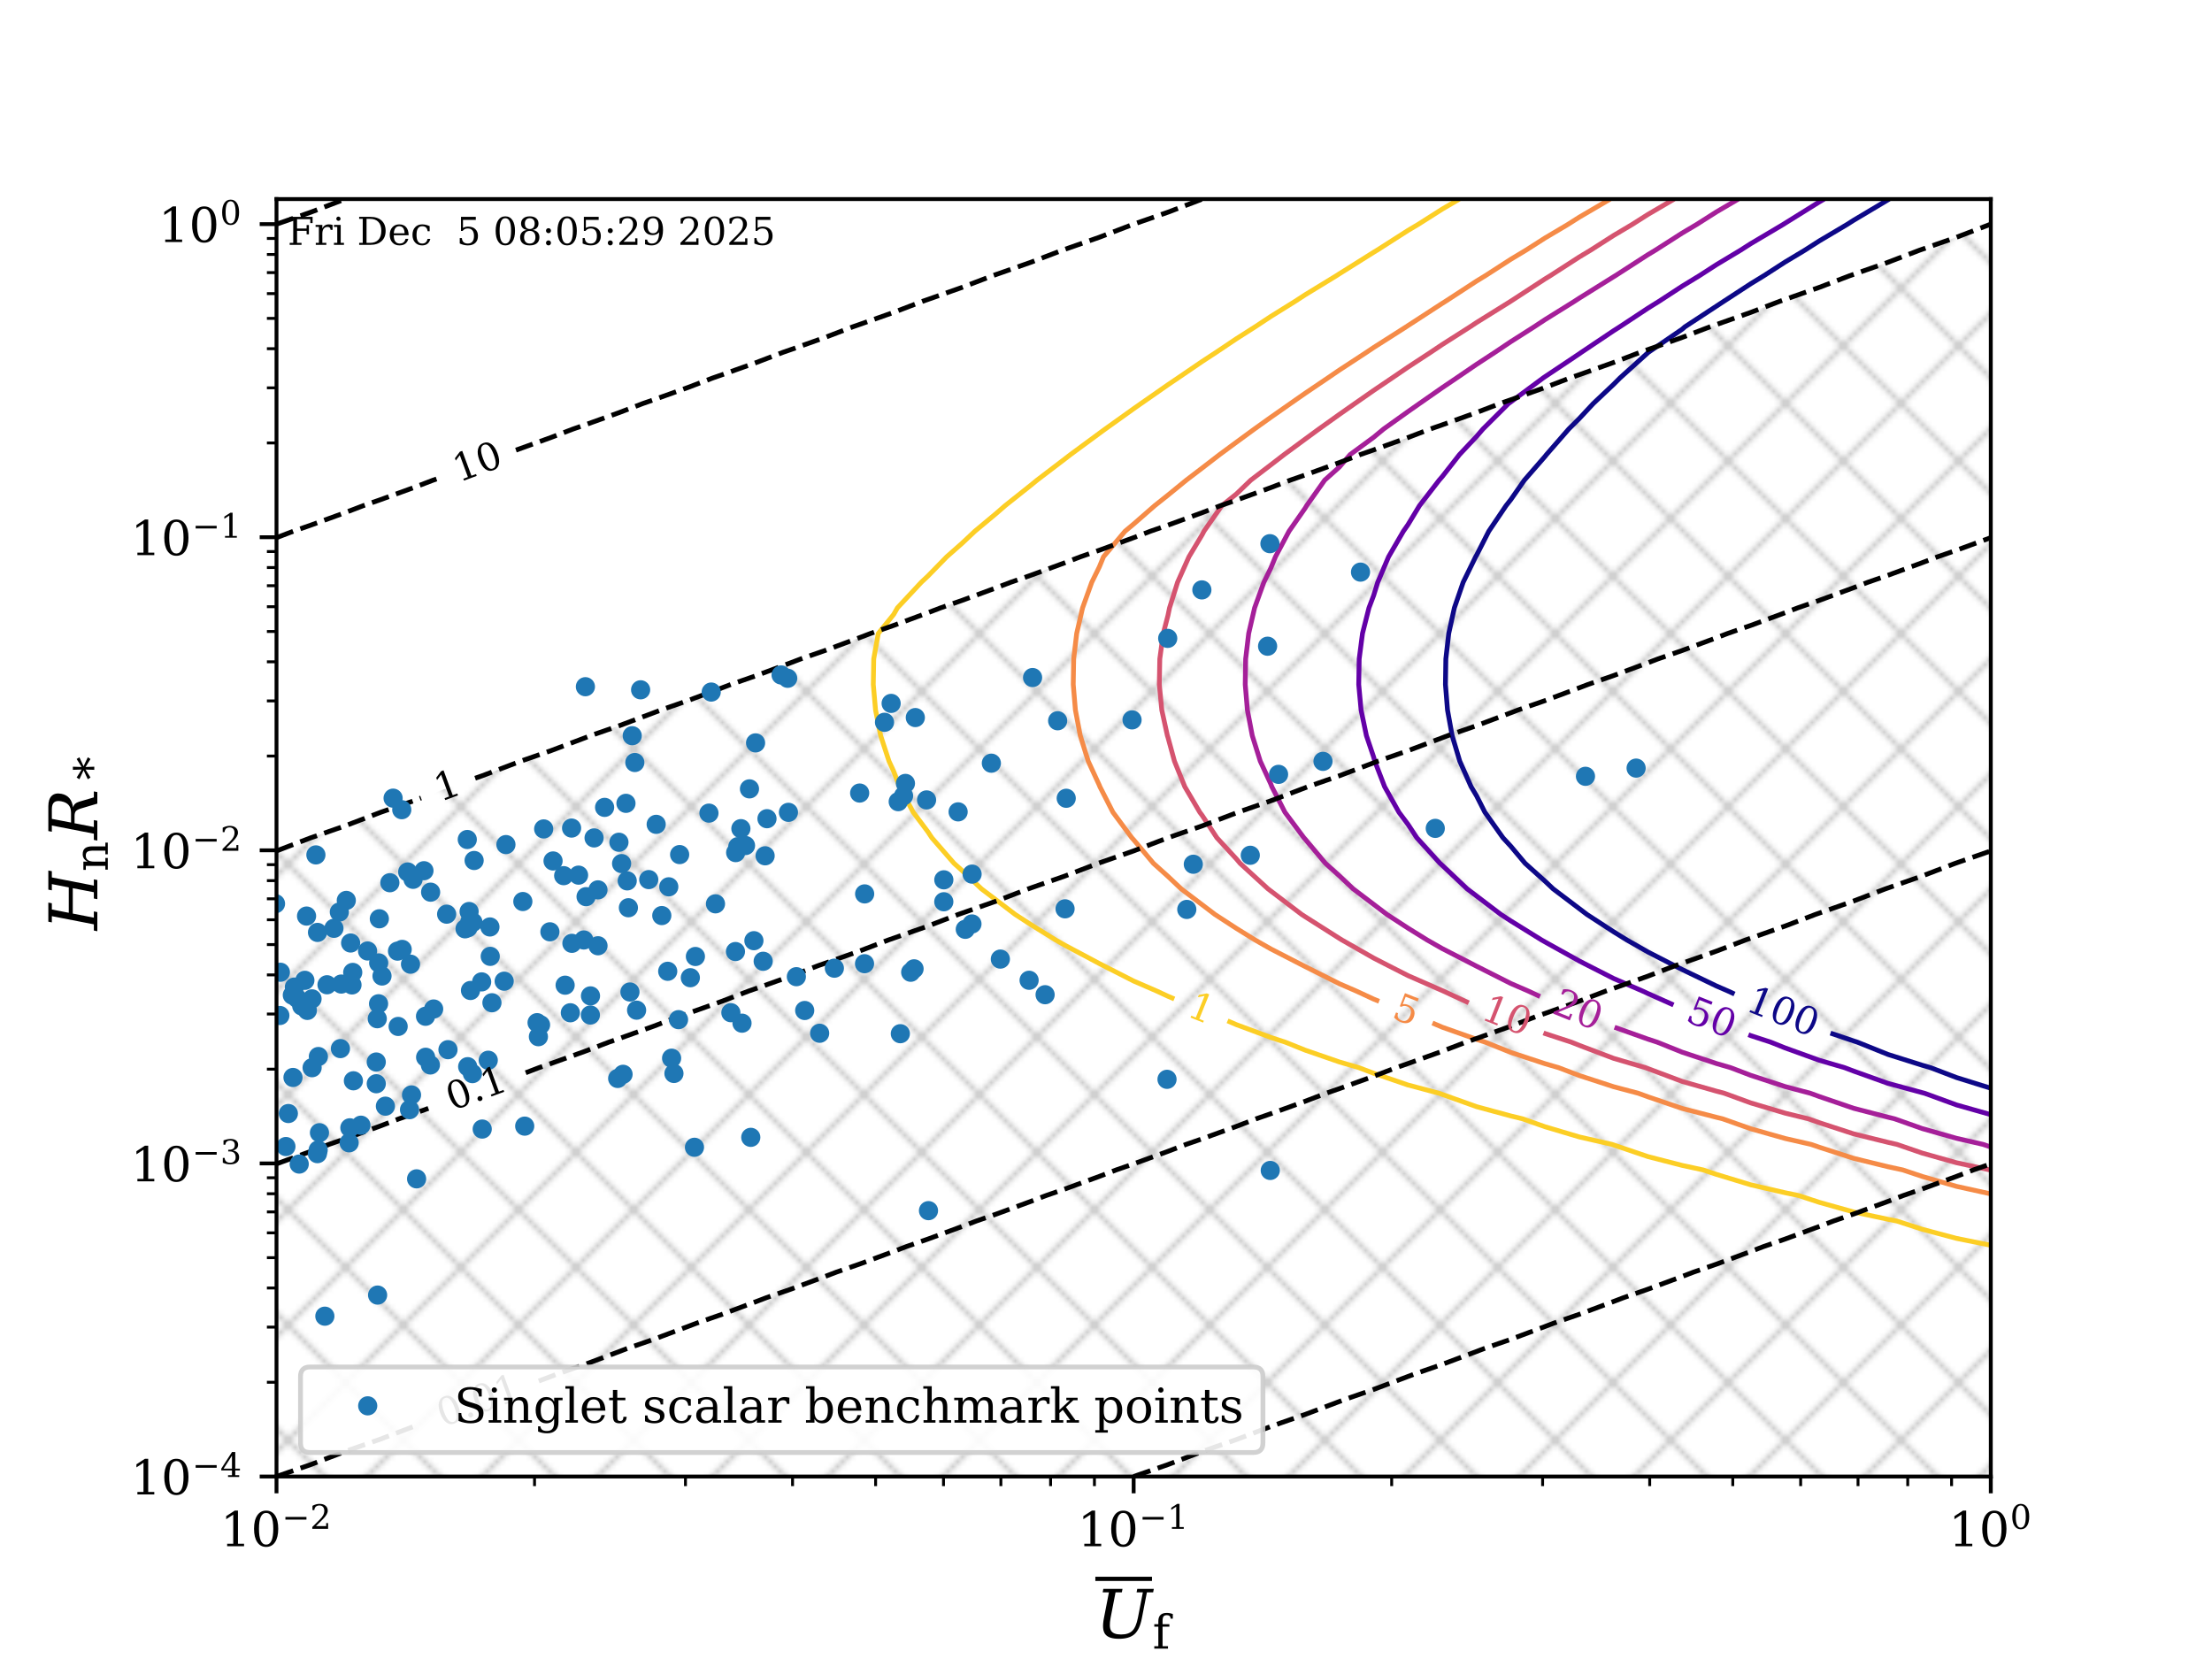 <?xml version="1.0" encoding="utf-8" standalone="no"?>
<!DOCTYPE svg PUBLIC "-//W3C//DTD SVG 1.1//EN"
  "http://www.w3.org/Graphics/SVG/1.1/DTD/svg11.dtd">
<!-- Created with matplotlib (https://matplotlib.org/) -->
<svg height="345.6pt" version="1.1" viewBox="0 0 460.8 345.6" width="460.8pt" xmlns="http://www.w3.org/2000/svg" xmlns:xlink="http://www.w3.org/1999/xlink">
 <defs>
  <style type="text/css">*{stroke-linecap:butt;stroke-linejoin:round;}</style>
 </defs>
 <g id="figure_1">
  <g id="patch_1">
   <path d="M 0 345.6 
L 460.8 345.6 
L 460.8 0 
L 0 0 
z
" style="fill:#ffffff;"/>
  </g>
  <g id="axes_1">
   <g id="patch_2">
    <path d="M 57.6 307.584 
L 414.72 307.584 
L 414.72 41.472 
L 57.6 41.472 
z
" style="fill:#ffffff;"/>
   </g>
   <g id="PathCollection_1">
    <path clip-path="url(#pda17a828a2)" d="M 64.742 307.584 
L 71.885 307.584 
L 79.027 307.584 
L 86.17 307.584 
L 93.312 307.584 
L 100.454 307.584 
L 107.597 307.584 
L 114.739 307.584 
L 121.882 307.584 
L 129.024 307.584 
L 136.166 307.584 
L 143.309 307.584 
L 150.451 307.584 
L 157.594 307.584 
L 164.736 307.584 
L 171.878 307.584 
L 179.021 307.584 
L 186.163 307.584 
L 193.306 307.584 
L 200.448 307.584 
L 207.59 307.584 
L 214.733 307.584 
L 221.875 307.584 
L 229.018 307.584 
L 236.16 307.584 
L 243.302 307.584 
L 250.445 307.584 
L 257.587 307.584 
L 264.73 307.584 
L 271.872 307.584 
L 279.014 307.584 
L 286.157 307.584 
L 293.299 307.584 
L 300.442 307.584 
L 307.584 307.584 
L 314.726 307.584 
L 321.869 307.584 
L 329.011 307.584 
L 336.154 307.584 
L 343.296 307.584 
L 350.438 307.584 
L 357.581 307.584 
L 364.723 307.584 
L 371.866 307.584 
L 379.008 307.584 
L 386.15 307.584 
L 393.293 307.584 
L 400.435 307.584 
L 407.578 307.584 
L 414.72 307.584 
L 414.72 302.262 
L 414.72 296.94 
L 414.72 291.617 
L 414.72 286.295 
L 414.72 280.973 
L 414.72 275.651 
L 414.72 270.328 
L 414.72 265.006 
L 414.72 259.684 
L 414.72 254.362 
L 414.72 249.039 
L 414.72 243.717 
L 414.72 238.395 
L 414.72 233.073 
L 414.72 227.75 
L 414.72 222.428 
L 414.72 217.106 
L 414.72 211.784 
L 414.72 206.461 
L 414.72 201.139 
L 414.72 195.817 
L 414.72 190.495 
L 414.72 185.172 
L 414.72 179.85 
L 414.72 174.528 
L 414.72 169.206 
L 414.72 163.884 
L 414.72 158.561 
L 414.72 153.239 
L 414.72 147.917 
L 414.72 142.595 
L 414.72 137.272 
L 414.72 131.95 
L 414.72 126.628 
L 414.72 121.306 
L 414.72 115.983 
L 414.72 110.661 
L 414.72 105.339 
L 414.72 100.017 
L 414.72 94.694 
L 414.72 89.372 
L 414.72 84.05 
L 414.72 78.728 
L 414.72 73.405 
L 414.72 68.083 
L 414.72 62.761 
L 414.72 57.439 
L 414.72 52.116 
L 414.72 46.794 
L 414.72 46.699 
L 414.447 46.794 
L 407.578 49.424 
L 400.435 51.926 
L 399.888 52.116 
L 393.293 54.641 
L 386.15 57.153 
L 385.328 57.439 
L 379.008 59.858 
L 371.866 62.379 
L 370.767 62.761 
L 364.723 65.074 
L 357.581 67.605 
L 356.204 68.083 
L 350.438 70.29 
L 343.296 72.83 
L 341.641 73.405 
L 336.154 75.506 
L 329.011 78.055 
L 327.077 78.728 
L 321.869 80.721 
L 314.726 83.28 
L 312.512 84.05 
L 307.584 85.936 
L 300.442 88.504 
L 297.946 89.372 
L 293.299 91.151 
L 286.157 93.728 
L 283.379 94.694 
L 279.014 96.365 
L 271.872 98.952 
L 268.81 100.017 
L 264.73 101.579 
L 257.587 104.175 
L 254.241 105.339 
L 250.445 106.792 
L 243.302 109.398 
L 239.67 110.661 
L 236.16 112.005 
L 229.018 114.62 
L 225.099 115.983 
L 221.875 117.217 
L 214.733 119.843 
L 210.527 121.306 
L 207.59 122.429 
L 200.448 125.064 
L 195.953 126.628 
L 193.306 127.641 
L 186.163 130.286 
L 181.378 131.95 
L 179.021 132.852 
L 171.878 135.507 
L 166.803 137.272 
L 164.736 138.063 
L 157.594 140.728 
L 152.226 142.595 
L 150.451 143.274 
L 143.309 145.948 
L 137.648 147.917 
L 136.166 148.484 
L 129.024 151.168 
L 123.069 153.239 
L 121.882 153.694 
L 114.739 156.387 
L 108.489 158.561 
L 107.597 158.903 
L 100.454 161.607 
L 93.908 163.884 
L 93.312 164.112 
L 86.17 166.825 
L 79.326 169.206 
L 79.027 169.32 
L 71.885 172.044 
L 64.742 174.528 
L 57.6 177.262 
L 57.6 179.85 
L 57.6 185.172 
L 57.6 190.495 
L 57.6 195.817 
L 57.6 201.139 
L 57.6 206.461 
L 57.6 211.784 
L 57.6 217.106 
L 57.6 222.428 
L 57.6 227.75 
L 57.6 233.073 
L 57.6 238.395 
L 57.6 243.717 
L 57.6 249.039 
L 57.6 254.362 
L 57.6 259.684 
L 57.6 265.006 
L 57.6 270.328 
L 57.6 275.651 
L 57.6 280.973 
L 57.6 286.295 
L 57.6 291.617 
L 57.6 296.94 
L 57.6 302.262 
L 57.6 307.584 
z
" style="fill:url(#h5a15786f4a);fill-opacity:0.2;"/>
   </g>
   <g id="matplotlib.axis_1">
    <g id="xtick_1">
     <g id="line2d_1">
      <defs>
       <path d="M 0 0 
L 0 3.5 
" id="m2abedc30f8" style="stroke:#000000;stroke-width:0.8;"/>
      </defs>
      <g>
       <use style="stroke:#000000;stroke-width:0.8;" x="57.6" xlink:href="#m2abedc30f8" y="307.584"/>
      </g>
     </g>
     <g id="text_1">
      <!-- $10^{-2}$ -->
      <g transform="translate(45.9 322.182)scale(0.1 -0.1)">
       <defs>
        <path d="M 14.203 0 
L 14.203 5.172 
L 26.906 5.172 
L 26.906 65.828 
L 12.203 56.297 
L 12.203 62.703 
L 29.984 74.219 
L 36.719 74.219 
L 36.719 5.172 
L 49.422 5.172 
L 49.422 0 
z
" id="DejaVuSerif-49"/>
        <path d="M 31.781 3.422 
Q 39.266 3.422 42.969 11.625 
Q 46.688 19.828 46.688 36.375 
Q 46.688 52.984 42.969 61.188 
Q 39.266 69.391 31.781 69.391 
Q 24.312 69.391 20.594 61.188 
Q 16.891 52.984 16.891 36.375 
Q 16.891 19.828 20.594 11.625 
Q 24.312 3.422 31.781 3.422 
z
M 31.781 -1.422 
Q 19.922 -1.422 13.25 8.531 
Q 6.594 18.5 6.594 36.375 
Q 6.594 54.297 13.25 64.25 
Q 19.922 74.219 31.781 74.219 
Q 43.703 74.219 50.344 64.25 
Q 56.984 54.297 56.984 36.375 
Q 56.984 18.5 50.344 8.531 
Q 43.703 -1.422 31.781 -1.422 
z
" id="DejaVuSerif-48"/>
        <path d="M 10.594 35.297 
L 73.188 35.297 
L 73.188 27.391 
L 10.594 27.391 
z
" id="DejaVuSerif-8722"/>
        <path d="M 12.797 55.516 
L 7.328 55.516 
L 7.328 68.5 
Q 12.547 71.297 17.844 72.75 
Q 23.141 74.219 28.219 74.219 
Q 39.594 74.219 46.188 68.703 
Q 52.781 63.188 52.781 53.719 
Q 52.781 43.016 37.844 28.125 
Q 36.672 27 36.078 26.422 
L 17.672 8.016 
L 48.094 8.016 
L 48.094 17 
L 53.812 17 
L 53.812 0 
L 6.781 0 
L 6.781 5.328 
L 28.906 27.391 
Q 36.234 34.719 39.359 40.844 
Q 42.484 46.969 42.484 53.719 
Q 42.484 61.078 38.641 65.234 
Q 34.812 69.391 28.078 69.391 
Q 21.094 69.391 17.281 65.922 
Q 13.484 62.453 12.797 55.516 
z
" id="DejaVuSerif-50"/>
       </defs>
       <use transform="translate(0 0.713)" xlink:href="#DejaVuSerif-49"/>
       <use transform="translate(63.623 0.713)" xlink:href="#DejaVuSerif-48"/>
       <use transform="translate(128.154 37.047)scale(0.7)" xlink:href="#DejaVuSerif-8722"/>
       <use transform="translate(186.807 37.047)scale(0.7)" xlink:href="#DejaVuSerif-50"/>
      </g>
     </g>
    </g>
    <g id="xtick_2">
     <g id="line2d_2">
      <g>
       <use style="stroke:#000000;stroke-width:0.8;" x="236.16" xlink:href="#m2abedc30f8" y="307.584"/>
      </g>
     </g>
     <g id="text_2">
      <!-- $10^{-1}$ -->
      <g transform="translate(224.46 322.182)scale(0.1 -0.1)">
       <use transform="translate(0 0.713)" xlink:href="#DejaVuSerif-49"/>
       <use transform="translate(63.623 0.713)" xlink:href="#DejaVuSerif-48"/>
       <use transform="translate(128.154 37.047)scale(0.7)" xlink:href="#DejaVuSerif-8722"/>
       <use transform="translate(186.807 37.047)scale(0.7)" xlink:href="#DejaVuSerif-49"/>
      </g>
     </g>
    </g>
    <g id="xtick_3">
     <g id="line2d_3">
      <g>
       <use style="stroke:#000000;stroke-width:0.8;" x="414.72" xlink:href="#m2abedc30f8" y="307.584"/>
      </g>
     </g>
     <g id="text_3">
      <!-- $10^{0}$ -->
      <g transform="translate(405.92 322.182)scale(0.1 -0.1)">
       <use transform="translate(0 0.713)" xlink:href="#DejaVuSerif-49"/>
       <use transform="translate(63.623 0.713)" xlink:href="#DejaVuSerif-48"/>
       <use transform="translate(128.154 37.047)scale(0.7)" xlink:href="#DejaVuSerif-48"/>
      </g>
     </g>
    </g>
    <g id="xtick_4">
     <g id="line2d_4">
      <defs>
       <path d="M 0 0 
L 0 2 
" id="md2d185f759" style="stroke:#000000;stroke-width:0.6;"/>
      </defs>
      <g>
       <use style="stroke:#000000;stroke-width:0.6;" x="111.352" xlink:href="#md2d185f759" y="307.584"/>
      </g>
     </g>
    </g>
    <g id="xtick_5">
     <g id="line2d_5">
      <g>
       <use style="stroke:#000000;stroke-width:0.6;" x="142.795" xlink:href="#md2d185f759" y="307.584"/>
      </g>
     </g>
    </g>
    <g id="xtick_6">
     <g id="line2d_6">
      <g>
       <use style="stroke:#000000;stroke-width:0.6;" x="165.104" xlink:href="#md2d185f759" y="307.584"/>
      </g>
     </g>
    </g>
    <g id="xtick_7">
     <g id="line2d_7">
      <g>
       <use style="stroke:#000000;stroke-width:0.6;" x="182.408" xlink:href="#md2d185f759" y="307.584"/>
      </g>
     </g>
    </g>
    <g id="xtick_8">
     <g id="line2d_8">
      <g>
       <use style="stroke:#000000;stroke-width:0.6;" x="196.547" xlink:href="#md2d185f759" y="307.584"/>
      </g>
     </g>
    </g>
    <g id="xtick_9">
     <g id="line2d_9">
      <g>
       <use style="stroke:#000000;stroke-width:0.6;" x="208.501" xlink:href="#md2d185f759" y="307.584"/>
      </g>
     </g>
    </g>
    <g id="xtick_10">
     <g id="line2d_10">
      <g>
       <use style="stroke:#000000;stroke-width:0.6;" x="218.856" xlink:href="#md2d185f759" y="307.584"/>
      </g>
     </g>
    </g>
    <g id="xtick_11">
     <g id="line2d_11">
      <g>
       <use style="stroke:#000000;stroke-width:0.6;" x="227.99" xlink:href="#md2d185f759" y="307.584"/>
      </g>
     </g>
    </g>
    <g id="xtick_12">
     <g id="line2d_12">
      <g>
       <use style="stroke:#000000;stroke-width:0.6;" x="289.912" xlink:href="#md2d185f759" y="307.584"/>
      </g>
     </g>
    </g>
    <g id="xtick_13">
     <g id="line2d_13">
      <g>
       <use style="stroke:#000000;stroke-width:0.6;" x="321.355" xlink:href="#md2d185f759" y="307.584"/>
      </g>
     </g>
    </g>
    <g id="xtick_14">
     <g id="line2d_14">
      <g>
       <use style="stroke:#000000;stroke-width:0.6;" x="343.664" xlink:href="#md2d185f759" y="307.584"/>
      </g>
     </g>
    </g>
    <g id="xtick_15">
     <g id="line2d_15">
      <g>
       <use style="stroke:#000000;stroke-width:0.6;" x="360.968" xlink:href="#md2d185f759" y="307.584"/>
      </g>
     </g>
    </g>
    <g id="xtick_16">
     <g id="line2d_16">
      <g>
       <use style="stroke:#000000;stroke-width:0.6;" x="375.107" xlink:href="#md2d185f759" y="307.584"/>
      </g>
     </g>
    </g>
    <g id="xtick_17">
     <g id="line2d_17">
      <g>
       <use style="stroke:#000000;stroke-width:0.6;" x="387.061" xlink:href="#md2d185f759" y="307.584"/>
      </g>
     </g>
    </g>
    <g id="xtick_18">
     <g id="line2d_18">
      <g>
       <use style="stroke:#000000;stroke-width:0.6;" x="397.416" xlink:href="#md2d185f759" y="307.584"/>
      </g>
     </g>
    </g>
    <g id="xtick_19">
     <g id="line2d_19">
      <g>
       <use style="stroke:#000000;stroke-width:0.6;" x="406.55" xlink:href="#md2d185f759" y="307.584"/>
      </g>
     </g>
    </g>
    <g id="text_4">
     <!-- $\overline{U}_{\rm f}$ -->
     <g transform="translate(228.18 341.311)scale(0.14 -0.14)">
      <defs>
       <path d="M 20.219 67.672 
L 10.891 67.672 
L 11.922 72.906 
L 40.438 72.906 
L 39.406 67.672 
L 30.078 67.672 
L 22.75 29.984 
Q 20.016 16.016 23.531 10.5 
Q 27.047 4.984 38.234 4.984 
Q 49.422 4.984 55.031 10.5 
Q 60.641 16.016 63.375 29.984 
L 70.703 67.672 
L 61.375 67.672 
L 62.406 72.906 
L 87.016 72.906 
L 85.984 67.672 
L 76.703 67.672 
L 69.188 29 
Q 65.969 12.359 58.219 5.469 
Q 50.484 -1.422 35.156 -1.422 
Q 19.828 -1.422 14.641 5.516 
Q 9.469 12.453 12.703 29 
z
" id="DejaVuSerif-Italic-85"/>
       <path d="M 43.016 63.719 
L 38.281 63.719 
Q 38.234 67.391 36.203 69.281 
Q 34.188 71.188 30.328 71.188 
Q 25.297 71.188 23.234 68.422 
Q 21.188 65.672 21.188 58.594 
L 21.188 51.906 
L 35.688 51.906 
L 35.688 46.688 
L 21.188 46.688 
L 21.188 5.172 
L 32.719 5.172 
L 32.719 0 
L 3.609 0 
L 3.609 5.172 
L 12.203 5.172 
L 12.203 46.688 
L 3.609 46.688 
L 3.609 51.906 
L 12.203 51.906 
L 12.203 58.406 
Q 12.203 67.094 16.719 71.531 
Q 21.234 75.984 29.984 75.984 
Q 33.25 75.984 36.516 75.391 
Q 39.797 74.812 43.016 73.578 
z
" id="DejaVuSerif-102"/>
      </defs>
      <use transform="translate(0 0.844)" xlink:href="#DejaVuSerif-Italic-85"/>
      <use transform="translate(85.186 -15.228)scale(0.7)" xlink:href="#DejaVuSerif-102"/>
      <path d="M 0 85.5 
L 0 91.75 
L 84.277 91.75 
L 84.277 85.5 
L 0 85.5 
z
"/>
     </g>
    </g>
   </g>
   <g id="matplotlib.axis_2">
    <g id="ytick_1">
     <g id="line2d_20">
      <defs>
       <path d="M 0 0 
L -3.5 0 
" id="m957227b24b" style="stroke:#000000;stroke-width:0.8;"/>
      </defs>
      <g>
       <use style="stroke:#000000;stroke-width:0.8;" x="57.6" xlink:href="#m957227b24b" y="307.584"/>
      </g>
     </g>
     <g id="text_5">
      <!-- $10^{-4}$ -->
      <g transform="translate(27.2 311.383)scale(0.1 -0.1)">
       <defs>
        <path d="M 34.906 24.703 
L 34.906 63.484 
L 10.016 24.703 
z
M 56.391 0 
L 23.188 0 
L 23.188 5.172 
L 34.906 5.172 
L 34.906 19.484 
L 3.078 19.484 
L 3.078 24.812 
L 35.016 74.219 
L 44.672 74.219 
L 44.672 24.703 
L 58.594 24.703 
L 58.594 19.484 
L 44.672 19.484 
L 44.672 5.172 
L 56.391 5.172 
z
" id="DejaVuSerif-52"/>
       </defs>
       <use transform="translate(0 0.713)" xlink:href="#DejaVuSerif-49"/>
       <use transform="translate(63.623 0.713)" xlink:href="#DejaVuSerif-48"/>
       <use transform="translate(128.154 37.047)scale(0.7)" xlink:href="#DejaVuSerif-8722"/>
       <use transform="translate(186.807 37.047)scale(0.7)" xlink:href="#DejaVuSerif-52"/>
      </g>
     </g>
    </g>
    <g id="ytick_2">
     <g id="line2d_21">
      <g>
       <use style="stroke:#000000;stroke-width:0.8;" x="57.6" xlink:href="#m957227b24b" y="242.36"/>
      </g>
     </g>
     <g id="text_6">
      <!-- $10^{-3}$ -->
      <g transform="translate(27.2 246.16)scale(0.1 -0.1)">
       <defs>
        <path d="M 9.719 69.828 
Q 15.438 71.969 20.672 73.094 
Q 25.922 74.219 30.516 74.219 
Q 41.219 74.219 47.219 69.594 
Q 53.219 64.984 53.219 56.781 
Q 53.219 50.203 49.062 45.781 
Q 44.922 41.359 37.312 39.797 
Q 46.297 38.531 51.25 33.281 
Q 56.203 28.031 56.203 19.672 
Q 56.203 9.469 49.344 4.016 
Q 42.484 -1.422 29.594 -1.422 
Q 23.875 -1.422 18.422 -0.188 
Q 12.984 1.031 7.625 3.516 
L 7.625 17.672 
L 13.094 17.672 
Q 13.578 10.641 17.828 7.031 
Q 22.078 3.422 29.781 3.422 
Q 37.25 3.422 41.578 7.734 
Q 45.906 12.062 45.906 19.578 
Q 45.906 28.172 41.453 32.594 
Q 37.016 37.016 28.422 37.016 
L 23.781 37.016 
L 23.781 42 
L 26.219 42 
Q 34.766 42 39.031 45.531 
Q 43.312 49.078 43.312 56.203 
Q 43.312 62.594 39.797 65.984 
Q 36.281 69.391 29.688 69.391 
Q 23.094 69.391 19.453 66.266 
Q 15.828 63.141 15.188 56.984 
L 9.719 56.984 
z
" id="DejaVuSerif-51"/>
       </defs>
       <use transform="translate(0 0.713)" xlink:href="#DejaVuSerif-49"/>
       <use transform="translate(63.623 0.713)" xlink:href="#DejaVuSerif-48"/>
       <use transform="translate(128.154 37.047)scale(0.7)" xlink:href="#DejaVuSerif-8722"/>
       <use transform="translate(186.807 37.047)scale(0.7)" xlink:href="#DejaVuSerif-51"/>
      </g>
     </g>
    </g>
    <g id="ytick_3">
     <g id="line2d_22">
      <g>
       <use style="stroke:#000000;stroke-width:0.8;" x="57.6" xlink:href="#m957227b24b" y="177.137"/>
      </g>
     </g>
     <g id="text_7">
      <!-- $10^{-2}$ -->
      <g transform="translate(27.2 180.936)scale(0.1 -0.1)">
       <use transform="translate(0 0.713)" xlink:href="#DejaVuSerif-49"/>
       <use transform="translate(63.623 0.713)" xlink:href="#DejaVuSerif-48"/>
       <use transform="translate(128.154 37.047)scale(0.7)" xlink:href="#DejaVuSerif-8722"/>
       <use transform="translate(186.807 37.047)scale(0.7)" xlink:href="#DejaVuSerif-50"/>
      </g>
     </g>
    </g>
    <g id="ytick_4">
     <g id="line2d_23">
      <g>
       <use style="stroke:#000000;stroke-width:0.8;" x="57.6" xlink:href="#m957227b24b" y="111.913"/>
      </g>
     </g>
     <g id="text_8">
      <!-- $10^{-1}$ -->
      <g transform="translate(27.2 115.713)scale(0.1 -0.1)">
       <use transform="translate(0 0.713)" xlink:href="#DejaVuSerif-49"/>
       <use transform="translate(63.623 0.713)" xlink:href="#DejaVuSerif-48"/>
       <use transform="translate(128.154 37.047)scale(0.7)" xlink:href="#DejaVuSerif-8722"/>
       <use transform="translate(186.807 37.047)scale(0.7)" xlink:href="#DejaVuSerif-49"/>
      </g>
     </g>
    </g>
    <g id="ytick_5">
     <g id="line2d_24">
      <g>
       <use style="stroke:#000000;stroke-width:0.8;" x="57.6" xlink:href="#m957227b24b" y="46.69"/>
      </g>
     </g>
     <g id="text_9">
      <!-- $10^{0}$ -->
      <g transform="translate(33 50.489)scale(0.1 -0.1)">
       <use transform="translate(0 0.713)" xlink:href="#DejaVuSerif-49"/>
       <use transform="translate(63.623 0.713)" xlink:href="#DejaVuSerif-48"/>
       <use transform="translate(128.154 37.047)scale(0.7)" xlink:href="#DejaVuSerif-48"/>
      </g>
     </g>
    </g>
    <g id="ytick_6">
     <g id="line2d_25">
      <defs>
       <path d="M 0 0 
L -2 0 
" id="mc51df5101a" style="stroke:#000000;stroke-width:0.6;"/>
      </defs>
      <g>
       <use style="stroke:#000000;stroke-width:0.6;" x="57.6" xlink:href="#mc51df5101a" y="287.95"/>
      </g>
     </g>
    </g>
    <g id="ytick_7">
     <g id="line2d_26">
      <g>
       <use style="stroke:#000000;stroke-width:0.6;" x="57.6" xlink:href="#mc51df5101a" y="276.464"/>
      </g>
     </g>
    </g>
    <g id="ytick_8">
     <g id="line2d_27">
      <g>
       <use style="stroke:#000000;stroke-width:0.6;" x="57.6" xlink:href="#mc51df5101a" y="268.316"/>
      </g>
     </g>
    </g>
    <g id="ytick_9">
     <g id="line2d_28">
      <g>
       <use style="stroke:#000000;stroke-width:0.6;" x="57.6" xlink:href="#mc51df5101a" y="261.995"/>
      </g>
     </g>
    </g>
    <g id="ytick_10">
     <g id="line2d_29">
      <g>
       <use style="stroke:#000000;stroke-width:0.6;" x="57.6" xlink:href="#mc51df5101a" y="256.83"/>
      </g>
     </g>
    </g>
    <g id="ytick_11">
     <g id="line2d_30">
      <g>
       <use style="stroke:#000000;stroke-width:0.6;" x="57.6" xlink:href="#mc51df5101a" y="252.464"/>
      </g>
     </g>
    </g>
    <g id="ytick_12">
     <g id="line2d_31">
      <g>
       <use style="stroke:#000000;stroke-width:0.6;" x="57.6" xlink:href="#mc51df5101a" y="248.681"/>
      </g>
     </g>
    </g>
    <g id="ytick_13">
     <g id="line2d_32">
      <g>
       <use style="stroke:#000000;stroke-width:0.6;" x="57.6" xlink:href="#mc51df5101a" y="245.345"/>
      </g>
     </g>
    </g>
    <g id="ytick_14">
     <g id="line2d_33">
      <g>
       <use style="stroke:#000000;stroke-width:0.6;" x="57.6" xlink:href="#mc51df5101a" y="222.726"/>
      </g>
     </g>
    </g>
    <g id="ytick_15">
     <g id="line2d_34">
      <g>
       <use style="stroke:#000000;stroke-width:0.6;" x="57.6" xlink:href="#mc51df5101a" y="211.241"/>
      </g>
     </g>
    </g>
    <g id="ytick_16">
     <g id="line2d_35">
      <g>
       <use style="stroke:#000000;stroke-width:0.6;" x="57.6" xlink:href="#mc51df5101a" y="203.092"/>
      </g>
     </g>
    </g>
    <g id="ytick_17">
     <g id="line2d_36">
      <g>
       <use style="stroke:#000000;stroke-width:0.6;" x="57.6" xlink:href="#mc51df5101a" y="196.771"/>
      </g>
     </g>
    </g>
    <g id="ytick_18">
     <g id="line2d_37">
      <g>
       <use style="stroke:#000000;stroke-width:0.6;" x="57.6" xlink:href="#mc51df5101a" y="191.607"/>
      </g>
     </g>
    </g>
    <g id="ytick_19">
     <g id="line2d_38">
      <g>
       <use style="stroke:#000000;stroke-width:0.6;" x="57.6" xlink:href="#mc51df5101a" y="187.24"/>
      </g>
     </g>
    </g>
    <g id="ytick_20">
     <g id="line2d_39">
      <g>
       <use style="stroke:#000000;stroke-width:0.6;" x="57.6" xlink:href="#mc51df5101a" y="183.458"/>
      </g>
     </g>
    </g>
    <g id="ytick_21">
     <g id="line2d_40">
      <g>
       <use style="stroke:#000000;stroke-width:0.6;" x="57.6" xlink:href="#mc51df5101a" y="180.121"/>
      </g>
     </g>
    </g>
    <g id="ytick_22">
     <g id="line2d_41">
      <g>
       <use style="stroke:#000000;stroke-width:0.6;" x="57.6" xlink:href="#mc51df5101a" y="157.503"/>
      </g>
     </g>
    </g>
    <g id="ytick_23">
     <g id="line2d_42">
      <g>
       <use style="stroke:#000000;stroke-width:0.6;" x="57.6" xlink:href="#mc51df5101a" y="146.017"/>
      </g>
     </g>
    </g>
    <g id="ytick_24">
     <g id="line2d_43">
      <g>
       <use style="stroke:#000000;stroke-width:0.6;" x="57.6" xlink:href="#mc51df5101a" y="137.868"/>
      </g>
     </g>
    </g>
    <g id="ytick_25">
     <g id="line2d_44">
      <g>
       <use style="stroke:#000000;stroke-width:0.6;" x="57.6" xlink:href="#mc51df5101a" y="131.548"/>
      </g>
     </g>
    </g>
    <g id="ytick_26">
     <g id="line2d_45">
      <g>
       <use style="stroke:#000000;stroke-width:0.6;" x="57.6" xlink:href="#mc51df5101a" y="126.383"/>
      </g>
     </g>
    </g>
    <g id="ytick_27">
     <g id="line2d_46">
      <g>
       <use style="stroke:#000000;stroke-width:0.6;" x="57.6" xlink:href="#mc51df5101a" y="122.017"/>
      </g>
     </g>
    </g>
    <g id="ytick_28">
     <g id="line2d_47">
      <g>
       <use style="stroke:#000000;stroke-width:0.6;" x="57.6" xlink:href="#mc51df5101a" y="118.234"/>
      </g>
     </g>
    </g>
    <g id="ytick_29">
     <g id="line2d_48">
      <g>
       <use style="stroke:#000000;stroke-width:0.6;" x="57.6" xlink:href="#mc51df5101a" y="114.898"/>
      </g>
     </g>
    </g>
    <g id="ytick_30">
     <g id="line2d_49">
      <g>
       <use style="stroke:#000000;stroke-width:0.6;" x="57.6" xlink:href="#mc51df5101a" y="92.279"/>
      </g>
     </g>
    </g>
    <g id="ytick_31">
     <g id="line2d_50">
      <g>
       <use style="stroke:#000000;stroke-width:0.6;" x="57.6" xlink:href="#mc51df5101a" y="80.794"/>
      </g>
     </g>
    </g>
    <g id="ytick_32">
     <g id="line2d_51">
      <g>
       <use style="stroke:#000000;stroke-width:0.6;" x="57.6" xlink:href="#mc51df5101a" y="72.645"/>
      </g>
     </g>
    </g>
    <g id="ytick_33">
     <g id="line2d_52">
      <g>
       <use style="stroke:#000000;stroke-width:0.6;" x="57.6" xlink:href="#mc51df5101a" y="66.324"/>
      </g>
     </g>
    </g>
    <g id="ytick_34">
     <g id="line2d_53">
      <g>
       <use style="stroke:#000000;stroke-width:0.6;" x="57.6" xlink:href="#mc51df5101a" y="61.16"/>
      </g>
     </g>
    </g>
    <g id="ytick_35">
     <g id="line2d_54">
      <g>
       <use style="stroke:#000000;stroke-width:0.6;" x="57.6" xlink:href="#mc51df5101a" y="56.793"/>
      </g>
     </g>
    </g>
    <g id="ytick_36">
     <g id="line2d_55">
      <g>
       <use style="stroke:#000000;stroke-width:0.6;" x="57.6" xlink:href="#mc51df5101a" y="53.011"/>
      </g>
     </g>
    </g>
    <g id="ytick_37">
     <g id="line2d_56">
      <g>
       <use style="stroke:#000000;stroke-width:0.6;" x="57.6" xlink:href="#mc51df5101a" y="49.674"/>
      </g>
     </g>
    </g>
    <g id="text_10">
     <!-- $H_{\rm n} R_* $ -->
     <g transform="translate(20.288 193.778)rotate(-90)scale(0.14 -0.14)">
      <defs>
       <path d="M -1.516 0 
L -0.531 5.172 
L 8.734 5.172 
L 20.906 67.672 
L 11.625 67.672 
L 12.641 72.906 
L 41.109 72.906 
L 40.094 67.672 
L 30.812 67.672 
L 25.922 42.484 
L 63.719 42.484 
L 68.609 67.672 
L 59.328 67.672 
L 60.359 72.906 
L 88.812 72.906 
L 87.797 67.672 
L 78.516 67.672 
L 66.359 5.172 
L 75.641 5.172 
L 74.656 0 
L 46.188 0 
L 47.172 5.172 
L 56.5 5.172 
L 62.547 36.531 
L 24.75 36.531 
L 18.656 5.172 
L 27.938 5.172 
L 26.953 0 
z
" id="DejaVuSerif-Italic-72"/>
       <path d="M 4.109 0 
L 4.109 5.172 
L 12.203 5.172 
L 12.203 46.688 
L 3.609 46.688 
L 3.609 51.906 
L 21.188 51.906 
L 21.188 42.672 
Q 23.688 47.953 27.656 50.641 
Q 31.641 53.328 36.922 53.328 
Q 45.516 53.328 49.562 48.391 
Q 53.609 43.453 53.609 33.016 
L 53.609 5.172 
L 61.625 5.172 
L 61.625 0 
L 36.812 0 
L 36.812 5.172 
L 44.578 5.172 
L 44.578 30.172 
Q 44.578 39.703 42.234 43.234 
Q 39.891 46.781 33.984 46.781 
Q 27.734 46.781 24.453 42.203 
Q 21.188 37.641 21.188 28.906 
L 21.188 5.172 
L 29 5.172 
L 29 0 
z
" id="DejaVuSerif-110"/>
       <path d="M 47.906 36.188 
Q 51.125 35.25 53.172 33.031 
Q 55.219 30.812 56.391 26.812 
L 62.75 5.172 
L 71.625 5.172 
L 70.656 0 
L 53.469 0 
L 46.578 23.188 
Q 44.625 29.938 42.281 31.906 
Q 39.938 33.891 35.156 33.891 
L 24.266 33.891 
L 18.656 5.172 
L 28.953 5.172 
L 27.984 0 
L -1.516 0 
L -0.531 5.172 
L 8.734 5.172 
L 20.906 67.672 
L 11.625 67.672 
L 12.641 72.906 
L 49.609 72.906 
Q 60.25 72.906 65.062 67.828 
Q 69.875 62.75 68.062 53.422 
Q 66.609 45.906 61.531 41.578 
Q 56.453 37.25 47.906 36.188 
z
M 25.297 39.109 
L 39.703 39.109 
Q 47.078 39.109 51.25 42.594 
Q 55.422 46.094 56.859 53.422 
Q 58.297 60.75 55.438 64.203 
Q 52.594 67.672 45.219 67.672 
L 30.812 67.672 
z
" id="DejaVuSerif-Italic-82"/>
       <path d="M 48.391 60.406 
L 29.297 51.516 
L 48.391 42.484 
L 44.672 36.719 
L 27.688 47.312 
L 28.328 28.719 
L 21.688 28.719 
L 22.312 47.312 
L 5.328 36.719 
L 1.609 42.484 
L 20.703 51.422 
L 1.609 60.406 
L 5.328 66.219 
L 22.312 55.609 
L 21.688 74.219 
L 28.328 74.219 
L 27.688 55.609 
L 44.672 66.219 
z
" id="DejaVuSerif-42"/>
      </defs>
      <use transform="translate(0 0.094)" xlink:href="#DejaVuSerif-Italic-72"/>
      <use transform="translate(87.207 -15.478)scale(0.7)" xlink:href="#DejaVuSerif-110"/>
      <use transform="translate(134.885 0.094)" xlink:href="#DejaVuSerif-Italic-82"/>
      <use transform="translate(223.454 -15.478)scale(0.7)" xlink:href="#DejaVuSerif-42"/>
     </g>
    </g>
   </g>
   <g id="LineCollection_1">
    <path clip-path="url(#pda17a828a2)" d="M 304.009 41.472 
L 300.442 43.562 
L 295.352 46.794 
L 293.299 48.011 
L 286.88 52.116 
L 286.157 52.551 
L 279.014 57.036 
L 278.39 57.439 
L 271.872 61.418 
L 269.813 62.761 
L 264.73 65.925 
L 261.462 68.083 
L 257.587 70.551 
L 253.329 73.405 
L 250.445 75.293 
L 245.411 78.728 
L 243.302 80.153 
L 237.712 84.05 
L 236.16 85.139 
L 230.238 89.372 
L 229.018 90.267 
L 223.007 94.694 
L 221.875 95.567 
L 216.042 100.017 
L 214.733 101.087 
L 209.384 105.339 
L 207.59 106.905 
L 203.086 110.661 
L 200.448 113.145 
L 197.226 115.983 
L 193.306 120 
L 191.914 121.306 
L 186.951 126.628 
L 186.163 128.008 
L 182.966 131.95 
L 182.012 137.272 
L 181.923 142.595 
L 182.393 147.917 
L 183.453 153.239 
L 185.19 158.561 
L 186.163 160.669 
L 187.391 163.884 
L 190.241 169.206 
L 193.306 173.292 
L 194.119 174.528 
L 198.747 179.85 
L 200.448 181.376 
L 204.463 185.172 
L 207.59 187.537 
L 211.483 190.495 
L 214.733 192.606 
L 219.916 195.817 
L 221.875 196.933 
L 229.018 200.731 
L 229.812 201.139 
L 236.16 204.369 
L 240.984 206.461 
L 243.302 207.535 
L 244.625 208.099 
" style="fill:none;stroke:#fcce25;"/>
    <path clip-path="url(#pda17a828a2)" d="M 255.721 212.663 
L 257.587 213.463 
L 264.73 216.115 
L 267.76 217.106 
L 271.872 218.757 
L 279.014 221.226 
L 283.131 222.428 
L 286.157 223.581 
L 293.299 226.024 
L 299.808 227.75 
L 300.442 227.982 
L 307.584 230.535 
L 314.726 232.472 
L 317.185 233.073 
L 321.869 234.726 
L 329.011 236.848 
L 335.791 238.395 
L 336.154 238.519 
L 343.296 240.941 
L 350.438 242.778 
L 354.798 243.717 
L 357.581 244.651 
L 364.723 246.822 
L 371.866 248.468 
L 374.649 249.039 
L 379.008 250.474 
L 386.15 252.479 
L 393.293 253.999 
L 395.135 254.362 
L 400.435 256.078 
L 407.578 257.977 
L 414.72 259.417 
" style="fill:none;stroke:#fcce25;"/>
   </g>
   <g id="LineCollection_2">
    <path clip-path="url(#pda17a828a2)" d="M 335.43 41.472 
L 329.011 45.233 
L 326.552 46.794 
L 321.869 49.57 
L 317.887 52.116 
L 314.726 54.015 
L 309.421 57.439 
L 307.584 58.56 
L 301.142 62.761 
L 300.442 63.197 
L 293.299 67.837 
L 292.927 68.083 
L 286.157 72.395 
L 284.65 73.405 
L 279.014 77.094 
L 276.62 78.728 
L 271.872 81.936 
L 268.839 84.05 
L 264.73 86.933 
L 261.317 89.372 
L 257.587 92.106 
L 254.073 94.694 
L 250.445 97.491 
L 247.134 100.017 
L 243.302 103.148 
L 240.546 105.339 
L 236.16 109.169 
L 234.371 110.661 
L 229.88 115.983 
L 229.018 118.087 
L 227.433 121.306 
L 225.522 126.628 
L 224.295 131.95 
L 223.664 137.272 
L 223.579 142.595 
L 224.027 147.917 
L 225.037 153.239 
L 226.692 158.561 
L 229.018 163.599 
L 229.126 163.884 
L 231.842 169.206 
L 235.783 174.528 
L 236.16 174.937 
L 240.283 179.85 
L 243.302 182.559 
L 246.067 185.172 
L 250.445 188.483 
L 253.093 190.495 
L 257.587 193.415 
L 261.464 195.817 
L 264.73 197.677 
L 271.471 201.139 
L 271.872 201.343 
L 279.014 204.928 
L 282.55 206.461 
L 286.157 208.131 
L 287.292 208.593 
" style="fill:none;stroke:#f58b47;"/>
    <path clip-path="url(#pda17a828a2)" d="M 298.408 213.111 
L 300.442 213.982 
L 307.584 216.509 
L 309.41 217.106 
L 314.726 219.24 
L 321.869 221.592 
L 324.73 222.428 
L 329.011 224.06 
L 336.154 226.387 
L 341.294 227.75 
L 343.296 228.482 
L 350.438 230.914 
L 357.581 232.759 
L 358.862 233.073 
L 364.723 235.141 
L 371.866 237.163 
L 377.264 238.395 
L 379.008 238.994 
L 386.15 241.301 
L 393.293 243.051 
L 396.385 243.717 
L 400.435 245.076 
L 407.578 247.144 
L 414.72 248.713 
" style="fill:none;stroke:#f58b47;"/>
   </g>
   <g id="LineCollection_3">
    <path clip-path="url(#pda17a828a2)" d="M 348.755 41.472 
L 343.296 44.67 
L 339.951 46.794 
L 336.154 49.045 
L 331.351 52.116 
L 329.011 53.522 
L 322.942 57.439 
L 321.869 58.094 
L 314.726 62.747 
L 314.705 62.761 
L 307.584 67.194 
L 306.237 68.083 
L 300.442 71.774 
L 298.008 73.405 
L 293.299 76.487 
L 290.016 78.728 
L 286.157 81.336 
L 282.263 84.05 
L 279.014 86.329 
L 274.757 89.372 
L 271.872 91.487 
L 267.517 94.694 
L 264.73 96.843 
L 260.57 100.017 
L 257.587 102.883 
L 254.531 105.339 
L 250.806 110.661 
L 250.445 111.371 
L 247.681 115.983 
L 245.305 121.306 
L 243.637 126.628 
L 243.302 128.235 
L 242.331 131.95 
L 241.605 137.272 
L 241.507 142.595 
L 242.023 147.917 
L 243.185 153.239 
L 243.302 153.588 
L 244.658 158.561 
L 246.814 163.884 
L 249.939 169.206 
L 250.445 169.88 
L 253.502 174.528 
L 257.587 178.956 
L 258.337 179.85 
L 264.155 185.172 
L 264.73 185.607 
L 271.163 190.495 
L 271.872 190.955 
L 279.014 195.485 
L 279.55 195.817 
L 286.157 199.58 
L 289.193 201.139 
L 293.299 203.229 
L 300.442 206.359 
L 300.679 206.461 
L 305.958 208.906 
" style="fill:none;stroke:#d5536f;"/>
    <path clip-path="url(#pda17a828a2)" d="M 321.539 215.176 
L 321.869 215.311 
L 327.356 217.106 
L 329.011 217.77 
L 336.154 220.477 
L 342.833 222.428 
L 343.296 222.605 
L 350.438 225.284 
L 357.581 227.316 
L 359.219 227.75 
L 364.723 229.761 
L 371.866 231.885 
L 376.727 233.073 
L 379.008 233.878 
L 386.15 236.205 
L 393.293 237.97 
L 395.156 238.395 
L 400.435 240.207 
L 407.578 242.221 
L 414.523 243.717 
L 414.72 243.783 
" style="fill:none;stroke:#d5536f;"/>
   </g>
   <g id="LineCollection_4">
    <path clip-path="url(#pda17a828a2)" d="M 362.121 41.472 
L 357.581 44.132 
L 353.389 46.794 
L 350.438 48.543 
L 344.851 52.116 
L 343.296 53.051 
L 336.495 57.439 
L 336.154 57.647 
L 329.011 62.101 
L 328 62.761 
L 321.869 66.578 
L 319.589 68.083 
L 314.726 71.18 
L 311.407 73.405 
L 307.584 75.907 
L 303.451 78.728 
L 300.442 80.761 
L 295.724 84.05 
L 293.299 85.751 
L 288.234 89.372 
L 286.157 91.094 
L 281.261 94.694 
L 279.014 97.297 
L 275.963 100.017 
L 272.198 105.339 
L 271.872 105.878 
L 268.532 110.661 
L 265.702 115.983 
L 264.73 118.357 
L 263.278 121.306 
L 261.358 126.628 
L 260.125 131.95 
L 259.491 137.272 
L 259.406 142.595 
L 259.856 147.917 
L 260.87 153.239 
L 262.534 158.561 
L 264.73 163.318 
L 264.946 163.884 
L 267.674 169.206 
L 271.634 174.528 
L 271.872 174.786 
L 276.121 179.85 
L 279.014 182.446 
L 281.899 185.172 
L 286.157 188.392 
L 288.924 190.495 
L 293.299 193.338 
L 297.301 195.817 
L 300.442 197.605 
L 307.322 201.139 
L 307.584 201.273 
L 314.726 204.875 
L 318.385 206.461 
L 320.821 207.589 
" style="fill:none;stroke:#a51f99;"/>
    <path clip-path="url(#pda17a828a2)" d="M 336.346 214 
L 343.296 216.471 
L 345.237 217.106 
L 350.438 219.194 
L 357.581 221.557 
L 360.562 222.428 
L 364.723 224.014 
L 371.866 226.353 
L 377.137 227.75 
L 379.008 228.434 
L 386.15 230.878 
L 393.293 232.732 
L 394.687 233.073 
L 400.435 235.102 
L 407.578 237.133 
L 413.108 238.395 
L 414.72 238.948 
" style="fill:none;stroke:#a51f99;"/>
   </g>
   <g id="LineCollection_5">
    <path clip-path="url(#pda17a828a2)" d="M 380.006 41.472 
L 379.008 42.057 
L 371.866 46.502 
L 371.405 46.794 
L 364.723 50.754 
L 362.593 52.116 
L 357.581 55.128 
L 353.999 57.439 
L 350.438 59.613 
L 345.611 62.761 
L 343.296 64.202 
L 337.418 68.083 
L 336.154 68.889 
L 329.415 73.405 
L 329.011 73.691 
L 321.869 78.462 
L 321.479 78.728 
L 314.726 83.732 
L 314.267 84.05 
L 308.927 89.372 
L 307.584 90.932 
L 304.04 94.694 
L 300.442 99.293 
L 299.812 100.017 
L 295.704 105.339 
L 293.299 109.309 
L 292.355 110.661 
L 289.267 115.983 
L 287.004 121.306 
L 286.157 124.049 
L 285.179 126.628 
L 283.833 131.95 
L 283.141 137.272 
L 283.048 142.595 
L 283.539 147.917 
L 284.646 153.239 
L 286.157 157.715 
L 286.388 158.561 
L 288.441 163.884 
L 291.419 169.206 
L 293.299 171.713 
L 295.151 174.528 
L 299.985 179.85 
L 300.442 180.26 
L 305.638 185.172 
L 307.584 186.644 
L 312.652 190.495 
L 314.726 191.842 
L 321.143 195.817 
L 321.869 196.231 
L 329.011 200.198 
L 330.843 201.139 
L 336.154 203.842 
L 342.195 206.461 
L 343.296 206.971 
L 348.622 209.345 
" style="fill:none;stroke:#6300a7;"/>
    <path clip-path="url(#pda17a828a2)" d="M 364.23 215.551 
L 364.723 215.743 
L 368.891 217.106 
L 371.866 218.3 
L 379.008 220.879 
L 384.311 222.428 
L 386.15 223.129 
L 393.293 225.682 
L 400.435 227.618 
L 400.935 227.75 
L 407.578 230.177 
L 414.72 232.2 
" style="fill:none;stroke:#6300a7;"/>
   </g>
   <g id="LineCollection_6">
    <path clip-path="url(#pda17a828a2)" d="M 393.563 41.472 
L 393.293 41.63 
L 386.15 45.885 
L 384.719 46.794 
L 379.008 50.179 
L 375.979 52.116 
L 371.866 54.587 
L 367.447 57.439 
L 364.723 59.102 
L 359.111 62.761 
L 357.581 63.766 
L 350.997 68.083 
L 350.438 68.571 
L 343.37 73.405 
L 343.296 73.476 
L 337.476 78.728 
L 336.154 80.058 
L 331.92 84.05 
L 329.011 87.173 
L 326.8 89.372 
L 322.161 94.694 
L 321.869 95.067 
L 317.563 100.017 
L 314.726 104.085 
L 313.738 105.339 
L 310.145 110.661 
L 307.584 115.689 
L 307.407 115.983 
L 304.802 121.306 
L 302.974 126.628 
L 301.799 131.95 
L 301.195 137.272 
L 301.114 142.595 
L 301.543 147.917 
L 302.509 153.239 
L 304.093 158.561 
L 306.457 163.884 
L 307.584 165.77 
L 309.328 169.206 
L 313.101 174.528 
L 314.726 176.29 
L 317.714 179.85 
L 321.869 183.577 
L 323.556 185.172 
L 329.011 189.298 
L 330.587 190.495 
L 336.154 194.112 
L 338.906 195.817 
L 343.296 198.317 
L 348.79 201.139 
L 350.438 201.978 
L 357.581 205.41 
L 360.006 206.461 
L 361.326 207.073 
" style="fill:none;stroke:#0d0887;"/>
    <path clip-path="url(#pda17a828a2)" d="M 381.322 215.213 
L 386.15 216.848 
L 386.939 217.106 
L 393.293 219.657 
L 400.435 221.908 
L 402.215 222.428 
L 407.578 224.472 
L 414.72 226.7 
" style="fill:none;stroke:#0d0887;"/>
   </g>
   <g id="LineCollection_7">
    <path clip-path="url(#pda17a828a2)" d="M 236.16 307.584 
L 243.302 305.1 
L 250.445 302.376 
L 250.743 302.262 
L 257.587 299.881 
L 264.73 297.168 
L 265.326 296.94 
L 271.872 294.663 
L 279.014 291.959 
L 279.907 291.617 
L 286.157 289.443 
L 293.299 286.75 
L 294.487 286.295 
L 300.442 284.224 
L 307.584 281.54 
L 309.066 280.973 
L 314.726 279.004 
L 321.869 276.33 
L 323.643 275.651 
L 329.011 273.784 
L 336.154 271.119 
L 338.22 270.328 
L 343.296 268.563 
L 350.438 265.908 
L 352.796 265.006 
L 357.581 263.342 
L 364.723 260.697 
L 367.371 259.684 
L 371.866 258.12 
L 379.008 255.485 
L 381.944 254.362 
L 386.15 252.899 
L 393.293 250.273 
L 396.517 249.039 
L 400.435 247.676 
L 407.578 245.061 
L 411.088 243.717 
L 414.72 242.454 
" style="fill:none;stroke:#000000;stroke-dasharray:3.7,1.6;stroke-dashoffset:0;"/>
   </g>
   <g id="LineCollection_8">
    <path clip-path="url(#pda17a828a2)" d="M 57.6 307.584 
L 64.742 305.1 
L 71.885 302.376 
L 72.183 302.262 
L 79.027 299.881 
L 86.17 297.168 
L 86.766 296.94 
L 87.429 296.709 
" style="fill:none;stroke:#000000;stroke-dasharray:3.7,1.6;stroke-dashoffset:0;"/>
    <path clip-path="url(#pda17a828a2)" d="M 112.239 287.693 
L 114.739 286.75 
L 115.927 286.295 
L 121.882 284.224 
L 129.024 281.54 
L 130.506 280.973 
L 136.166 279.004 
L 143.309 276.33 
L 145.083 275.651 
L 150.451 273.784 
L 157.594 271.119 
L 159.66 270.328 
L 164.736 268.563 
L 171.878 265.908 
L 174.236 265.006 
L 179.021 263.342 
L 186.163 260.697 
L 188.811 259.684 
L 193.306 258.12 
L 200.448 255.485 
L 203.384 254.362 
L 207.59 252.899 
L 214.733 250.273 
L 217.957 249.039 
L 221.875 247.676 
L 229.018 245.061 
L 232.528 243.717 
L 236.16 242.454 
L 243.302 239.848 
L 247.098 238.395 
L 250.445 237.231 
L 257.587 234.635 
L 261.668 233.073 
L 264.73 232.008 
L 271.872 229.421 
L 276.236 227.75 
L 279.014 226.784 
L 286.157 224.207 
L 290.803 222.428 
L 293.299 221.56 
L 300.442 218.992 
L 305.37 217.106 
L 307.584 216.336 
L 314.726 213.777 
L 319.935 211.784 
L 321.869 211.111 
L 329.011 208.562 
L 334.499 206.461 
L 336.154 205.886 
L 343.296 203.346 
L 349.062 201.139 
L 350.438 200.661 
L 357.581 198.13 
L 363.624 195.817 
L 364.723 195.435 
L 371.866 192.914 
L 378.185 190.495 
L 379.008 190.209 
L 386.15 187.697 
L 392.745 185.172 
L 393.293 184.982 
L 400.435 182.48 
L 407.304 179.85 
L 407.578 179.755 
L 414.72 177.262 
" style="fill:none;stroke:#000000;stroke-dasharray:3.7,1.6;stroke-dashoffset:0;"/>
   </g>
   <g id="LineCollection_9">
    <path clip-path="url(#pda17a828a2)" d="M 57.6 242.454 
L 64.742 239.848 
L 68.538 238.395 
L 71.885 237.231 
L 79.027 234.635 
L 83.108 233.073 
L 86.17 232.008 
L 89.236 230.897 
" style="fill:none;stroke:#000000;stroke-dasharray:3.7,1.6;stroke-dashoffset:0;"/>
    <path clip-path="url(#pda17a828a2)" d="M 109.518 223.471 
L 112.243 222.428 
L 114.739 221.56 
L 121.882 218.992 
L 126.81 217.106 
L 129.024 216.336 
L 136.166 213.777 
L 141.375 211.784 
L 143.309 211.111 
L 150.451 208.562 
L 155.939 206.461 
L 157.594 205.886 
L 164.736 203.346 
L 170.502 201.139 
L 171.878 200.661 
L 179.021 198.13 
L 185.064 195.817 
L 186.163 195.435 
L 193.306 192.914 
L 199.625 190.495 
L 200.448 190.209 
L 207.59 187.697 
L 214.185 185.172 
L 214.733 184.982 
L 221.875 182.48 
L 228.744 179.85 
L 229.018 179.755 
L 236.16 177.262 
L 243.302 174.528 
L 250.445 172.044 
L 257.587 169.32 
L 257.886 169.206 
L 264.73 166.825 
L 271.872 164.112 
L 272.468 163.884 
L 279.014 161.607 
L 286.157 158.903 
L 287.049 158.561 
L 293.299 156.387 
L 300.442 153.694 
L 301.629 153.239 
L 307.584 151.168 
L 314.726 148.484 
L 316.208 147.917 
L 321.869 145.948 
L 329.011 143.274 
L 330.786 142.595 
L 336.154 140.728 
L 343.296 138.063 
L 345.363 137.272 
L 350.438 135.507 
L 357.581 132.852 
L 359.938 131.95 
L 364.723 130.286 
L 371.866 127.641 
L 374.513 126.628 
L 379.008 125.064 
L 386.15 122.429 
L 389.087 121.306 
L 393.293 119.843 
L 400.435 117.217 
L 403.659 115.983 
L 407.578 114.62 
L 414.72 112.005 
" style="fill:none;stroke:#000000;stroke-dasharray:3.7,1.6;stroke-dashoffset:0;"/>
   </g>
   <g id="LineCollection_10">
    <path clip-path="url(#pda17a828a2)" d="M 57.6 177.262 
L 64.742 174.528 
L 71.885 172.044 
L 79.027 169.32 
L 79.326 169.206 
L 86.17 166.825 
L 87.71 166.24 
" style="fill:none;stroke:#000000;stroke-dasharray:3.7,1.6;stroke-dashoffset:0;"/>
    <path clip-path="url(#pda17a828a2)" d="M 98.979 162.12 
L 100.454 161.607 
L 107.597 158.903 
L 108.489 158.561 
L 114.739 156.387 
L 121.882 153.694 
L 123.069 153.239 
L 129.024 151.168 
L 136.166 148.484 
L 137.648 147.917 
L 143.309 145.948 
L 150.451 143.274 
L 152.226 142.595 
L 157.594 140.728 
L 164.736 138.063 
L 166.803 137.272 
L 171.878 135.507 
L 179.021 132.852 
L 181.378 131.95 
L 186.163 130.286 
L 193.306 127.641 
L 195.953 126.628 
L 200.448 125.064 
L 207.59 122.429 
L 210.527 121.306 
L 214.733 119.843 
L 221.875 117.217 
L 225.099 115.983 
L 229.018 114.62 
L 236.16 112.005 
L 239.67 110.661 
L 243.302 109.398 
L 250.445 106.792 
L 254.241 105.339 
L 257.587 104.175 
L 264.73 101.579 
L 268.81 100.017 
L 271.872 98.952 
L 279.014 96.365 
L 283.379 94.694 
L 286.157 93.728 
L 293.299 91.151 
L 297.946 89.372 
L 300.442 88.504 
L 307.584 85.936 
L 312.512 84.05 
L 314.726 83.28 
L 321.869 80.721 
L 327.077 78.728 
L 329.011 78.055 
L 336.154 75.506 
L 341.641 73.405 
L 343.296 72.83 
L 350.438 70.29 
L 356.204 68.083 
L 357.581 67.605 
L 364.723 65.074 
L 370.767 62.761 
L 371.866 62.379 
L 379.008 59.858 
L 385.328 57.439 
L 386.15 57.153 
L 393.293 54.641 
L 399.888 52.116 
L 400.435 51.926 
L 407.578 49.424 
L 414.447 46.794 
L 414.72 46.699 
" style="fill:none;stroke:#000000;stroke-dasharray:3.7,1.6;stroke-dashoffset:0;"/>
   </g>
   <g id="LineCollection_11">
    <path clip-path="url(#pda17a828a2)" d="M 57.6 112.005 
L 61.11 110.661 
L 64.742 109.398 
L 71.885 106.792 
L 75.681 105.339 
L 79.027 104.175 
L 86.17 101.579 
L 90.25 100.017 
L 91.698 99.513 
" style="fill:none;stroke:#000000;stroke-dasharray:3.7,1.6;stroke-dashoffset:0;"/>
    <path clip-path="url(#pda17a828a2)" d="M 107.484 93.767 
L 107.597 93.728 
L 114.739 91.151 
L 119.386 89.372 
L 121.882 88.504 
L 129.024 85.936 
L 133.952 84.05 
L 136.166 83.28 
L 143.309 80.721 
L 148.517 78.728 
L 150.451 78.055 
L 157.594 75.506 
L 163.081 73.405 
L 164.736 72.83 
L 171.878 70.29 
L 177.644 68.083 
L 179.021 67.605 
L 186.163 65.074 
L 192.207 62.761 
L 193.306 62.379 
L 200.448 59.858 
L 206.768 57.439 
L 207.59 57.153 
L 214.733 54.641 
L 221.328 52.116 
L 221.875 51.926 
L 229.018 49.424 
L 235.887 46.794 
L 236.16 46.699 
L 243.302 44.206 
L 250.445 41.472 
" style="fill:none;stroke:#000000;stroke-dasharray:3.7,1.6;stroke-dashoffset:0;"/>
   </g>
   <g id="LineCollection_12">
    <path clip-path="url(#pda17a828a2)" d="M 57.6 46.699 
L 64.742 44.206 
L 71.885 41.472 
" style="fill:none;stroke:#000000;stroke-dasharray:3.7,1.6;stroke-dashoffset:0;"/>
   </g>
   <g id="line2d_57">
    <defs>
     <path d="M 0 1.5 
C 0.398 1.5 0.779 1.342 1.061 1.061 
C 1.342 0.779 1.5 0.398 1.5 0 
C 1.5 -0.398 1.342 -0.779 1.061 -1.061 
C 0.779 -1.342 0.398 -1.5 0 -1.5 
C -0.398 -1.5 -0.779 -1.342 -1.061 -1.061 
C -1.342 -0.779 -1.5 -0.398 -1.5 0 
C -1.5 0.398 -1.342 0.779 -1.061 1.061 
C -0.779 1.342 -0.398 1.5 0 1.5 
z
" id="m8ebb43b45e" style="stroke:#1f77b4;"/>
    </defs>
    <g clip-path="url(#pda17a828a2)">
     <use style="fill:#1f77b4;stroke:#1f77b4;" x="102.48" xlink:href="#m8ebb43b45e" y="208.89"/>
     <use style="fill:#1f77b4;stroke:#1f77b4;" x="144.669" xlink:href="#m8ebb43b45e" y="238.999"/>
     <use style="fill:#1f77b4;stroke:#1f77b4;" x="62.86" xlink:href="#m8ebb43b45e" y="209.565"/>
     <use style="fill:#1f77b4;stroke:#1f77b4;" x="98.015" xlink:href="#m8ebb43b45e" y="206.335"/>
     <use style="fill:#1f77b4;stroke:#1f77b4;" x="144.865" xlink:href="#m8ebb43b45e" y="199.253"/>
     <use style="fill:#1f77b4;stroke:#1f77b4;" x="217.716" xlink:href="#m8ebb43b45e" y="207.215"/>
     <use style="fill:#1f77b4;stroke:#1f77b4;" x="105.394" xlink:href="#m8ebb43b45e" y="175.941"/>
     <use style="fill:#1f77b4;stroke:#1f77b4;" x="283.423" xlink:href="#m8ebb43b45e" y="119.182"/>
     <use style="fill:#1f77b4;stroke:#1f77b4;" x="78.862" xlink:href="#m8ebb43b45e" y="209.103"/>
     <use style="fill:#1f77b4;stroke:#1f77b4;" x="117.729" xlink:href="#m8ebb43b45e" y="205.233"/>
     <use style="fill:#1f77b4;stroke:#1f77b4;" x="173.815" xlink:href="#m8ebb43b45e" y="201.69"/>
     <use style="fill:#1f77b4;stroke:#1f77b4;" x="264.62" xlink:href="#m8ebb43b45e" y="243.825"/>
     <use style="fill:#1f77b4;stroke:#1f77b4;" x="73.62" xlink:href="#m8ebb43b45e" y="225.148"/>
     <use style="fill:#1f77b4;stroke:#1f77b4;" x="78.381" xlink:href="#m8ebb43b45e" y="221.237"/>
     <use style="fill:#1f77b4;stroke:#1f77b4;" x="118.815" xlink:href="#m8ebb43b45e" y="210.977"/>
     <use style="fill:#1f77b4;stroke:#1f77b4;" x="190.416" xlink:href="#m8ebb43b45e" y="201.825"/>
     <use style="fill:#1f77b4;stroke:#1f77b4;" x="60.896" xlink:href="#m8ebb43b45e" y="207.305"/>
     <use style="fill:#1f77b4;stroke:#1f77b4;" x="97.502" xlink:href="#m8ebb43b45e" y="193.258"/>
     <use style="fill:#1f77b4;stroke:#1f77b4;" x="155.306" xlink:href="#m8ebb43b45e" y="176.143"/>
     <use style="fill:#1f77b4;stroke:#1f77b4;" x="88.319" xlink:href="#m8ebb43b45e" y="181.387"/>
     <use style="fill:#1f77b4;stroke:#1f77b4;" x="162.716" xlink:href="#m8ebb43b45e" y="140.609"/>
     <use style="fill:#1f77b4;stroke:#1f77b4;" x="72.141" xlink:href="#m8ebb43b45e" y="187.574"/>
     <use style="fill:#1f77b4;stroke:#1f77b4;" x="125.951" xlink:href="#m8ebb43b45e" y="168.192"/>
     <use style="fill:#1f77b4;stroke:#1f77b4;" x="78.888" xlink:href="#m8ebb43b45e" y="200.593"/>
     <use style="fill:#1f77b4;stroke:#1f77b4;" x="122.09" xlink:href="#m8ebb43b45e" y="186.792"/>
     <use style="fill:#1f77b4;stroke:#1f77b4;" x="206.519" xlink:href="#m8ebb43b45e" y="158.987"/>
     <use style="fill:#1f77b4;stroke:#1f77b4;" x="60.071" xlink:href="#m8ebb43b45e" y="231.967"/>
     <use style="fill:#1f77b4;stroke:#1f77b4;" x="88.667" xlink:href="#m8ebb43b45e" y="220.249"/>
     <use style="fill:#1f77b4;stroke:#1f77b4;" x="132.615" xlink:href="#m8ebb43b45e" y="210.438"/>
     <use style="fill:#1f77b4;stroke:#1f77b4;" x="214.382" xlink:href="#m8ebb43b45e" y="204.209"/>
     <use style="fill:#1f77b4;stroke:#1f77b4;" x="78.662" xlink:href="#m8ebb43b45e" y="269.788"/>
     <use style="fill:#1f77b4;stroke:#1f77b4;" x="100.454" xlink:href="#m8ebb43b45e" y="235.203"/>
     <use style="fill:#1f77b4;stroke:#1f77b4;" x="128.675" xlink:href="#m8ebb43b45e" y="224.662"/>
     <use style="fill:#1f77b4;stroke:#1f77b4;" x="170.749" xlink:href="#m8ebb43b45e" y="215.247"/>
     <use style="fill:#1f77b4;stroke:#1f77b4;" x="243.111" xlink:href="#m8ebb43b45e" y="224.843"/>
     <use style="fill:#1f77b4;stroke:#1f77b4;" x="78.592" xlink:href="#m8ebb43b45e" y="212.218"/>
     <use style="fill:#1f77b4;stroke:#1f77b4;" x="121.618" xlink:href="#m8ebb43b45e" y="195.813"/>
     <use style="fill:#1f77b4;stroke:#1f77b4;" x="63.511" xlink:href="#m8ebb43b45e" y="204.219"/>
     <use style="fill:#1f77b4;stroke:#1f77b4;" x="96.876" xlink:href="#m8ebb43b45e" y="193.491"/>
     <use style="fill:#1f77b4;stroke:#1f77b4;" x="154.341" xlink:href="#m8ebb43b45e" y="172.623"/>
     <use style="fill:#1f77b4;stroke:#1f77b4;" x="69.566" xlink:href="#m8ebb43b45e" y="193.384"/>
     <use style="fill:#1f77b4;stroke:#1f77b4;" x="98.771" xlink:href="#m8ebb43b45e" y="179.256"/>
     <use style="fill:#1f77b4;stroke:#1f77b4;" x="148.16" xlink:href="#m8ebb43b45e" y="144.168"/>
     <use style="fill:#1f77b4;stroke:#1f77b4;" x="68.124" xlink:href="#m8ebb43b45e" y="205.144"/>
     <use style="fill:#1f77b4;stroke:#1f77b4;" x="141.582" xlink:href="#m8ebb43b45e" y="178.025"/>
     <use style="fill:#1f77b4;stroke:#1f77b4;" x="61.036" xlink:href="#m8ebb43b45e" y="224.456"/>
     <use style="fill:#1f77b4;stroke:#1f77b4;" x="90.338" xlink:href="#m8ebb43b45e" y="210.192"/>
     <use style="fill:#1f77b4;stroke:#1f77b4;" x="67.674" xlink:href="#m8ebb43b45e" y="274.186"/>
     <use style="fill:#1f77b4;stroke:#1f77b4;" x="86.786" xlink:href="#m8ebb43b45e" y="245.576"/>
     <use style="fill:#1f77b4;stroke:#1f77b4;" x="109.307" xlink:href="#m8ebb43b45e" y="234.593"/>
     <use style="fill:#1f77b4;stroke:#1f77b4;" x="140.393" xlink:href="#m8ebb43b45e" y="223.621"/>
     <use style="fill:#1f77b4;stroke:#1f77b4;" x="187.558" xlink:href="#m8ebb43b45e" y="215.337"/>
     <use style="fill:#1f77b4;stroke:#1f77b4;" x="156.401" xlink:href="#m8ebb43b45e" y="236.929"/>
     <use style="fill:#1f77b4;stroke:#1f77b4;" x="193.42" xlink:href="#m8ebb43b45e" y="252.2"/>
     <use style="fill:#1f77b4;stroke:#1f77b4;" x="59.562" xlink:href="#m8ebb43b45e" y="238.846"/>
     <use style="fill:#1f77b4;stroke:#1f77b4;" x="72.884" xlink:href="#m8ebb43b45e" y="234.942"/>
     <use style="fill:#1f77b4;stroke:#1f77b4;" x="89.658" xlink:href="#m8ebb43b45e" y="221.85"/>
     <use style="fill:#1f77b4;stroke:#1f77b4;" x="111.883" xlink:href="#m8ebb43b45e" y="213.037"/>
     <use style="fill:#1f77b4;stroke:#1f77b4;" x="143.812" xlink:href="#m8ebb43b45e" y="203.676"/>
     <use style="fill:#1f77b4;stroke:#1f77b4;" x="196.61" xlink:href="#m8ebb43b45e" y="187.853"/>
     <use style="fill:#1f77b4;stroke:#1f77b4;" x="330.284" xlink:href="#m8ebb43b45e" y="161.719"/>
     <use style="fill:#1f77b4;stroke:#1f77b4;" x="70.918" xlink:href="#m8ebb43b45e" y="218.441"/>
     <use style="fill:#1f77b4;stroke:#1f77b4;" x="100.337" xlink:href="#m8ebb43b45e" y="204.545"/>
     <use style="fill:#1f77b4;stroke:#1f77b4;" x="149.049" xlink:href="#m8ebb43b45e" y="188.283"/>
     <use style="fill:#1f77b4;stroke:#1f77b4;" x="79.58" xlink:href="#m8ebb43b45e" y="203.32"/>
     <use style="fill:#1f77b4;stroke:#1f77b4;" x="129.49" xlink:href="#m8ebb43b45e" y="179.9"/>
     <use style="fill:#1f77b4;stroke:#1f77b4;" x="65.018" xlink:href="#m8ebb43b45e" y="222.419"/>
     <use style="fill:#1f77b4;stroke:#1f77b4;" x="88.644" xlink:href="#m8ebb43b45e" y="211.708"/>
     <use style="fill:#1f77b4;stroke:#1f77b4;" x="124.575" xlink:href="#m8ebb43b45e" y="197.019"/>
     <use style="fill:#1f77b4;stroke:#1f77b4;" x="193.02" xlink:href="#m8ebb43b45e" y="166.639"/>
     <use style="fill:#1f77b4;stroke:#1f77b4;" x="66.124" xlink:href="#m8ebb43b45e" y="240.327"/>
     <use style="fill:#1f77b4;stroke:#1f77b4;" x="80.287" xlink:href="#m8ebb43b45e" y="230.436"/>
     <use style="fill:#1f77b4;stroke:#1f77b4;" x="98.415" xlink:href="#m8ebb43b45e" y="223.656"/>
     <use style="fill:#1f77b4;stroke:#1f77b4;" x="122.986" xlink:href="#m8ebb43b45e" y="211.449"/>
     <use style="fill:#1f77b4;stroke:#1f77b4;" x="158.985" xlink:href="#m8ebb43b45e" y="200.25"/>
     <use style="fill:#1f77b4;stroke:#1f77b4;" x="129.792" xlink:href="#m8ebb43b45e" y="223.796"/>
     <use style="fill:#1f77b4;stroke:#1f77b4;" x="154.573" xlink:href="#m8ebb43b45e" y="213.145"/>
     <use style="fill:#1f77b4;stroke:#1f77b4;" x="189.715" xlink:href="#m8ebb43b45e" y="202.536"/>
     <use style="fill:#1f77b4;stroke:#1f77b4;" x="247.229" xlink:href="#m8ebb43b45e" y="189.449"/>
     <use style="fill:#1f77b4;stroke:#1f77b4;" x="66.55" xlink:href="#m8ebb43b45e" y="235.961"/>
     <use style="fill:#1f77b4;stroke:#1f77b4;" x="78.384" xlink:href="#m8ebb43b45e" y="225.763"/>
     <use style="fill:#1f77b4;stroke:#1f77b4;" x="93.321" xlink:href="#m8ebb43b45e" y="218.667"/>
     <use style="fill:#1f77b4;stroke:#1f77b4;" x="112.609" xlink:href="#m8ebb43b45e" y="213.496"/>
     <use style="fill:#1f77b4;stroke:#1f77b4;" x="139.098" xlink:href="#m8ebb43b45e" y="202.338"/>
     <use style="fill:#1f77b4;stroke:#1f77b4;" x="180.122" xlink:href="#m8ebb43b45e" y="186.215"/>
     <use style="fill:#1f77b4;stroke:#1f77b4;" x="266.35" xlink:href="#m8ebb43b45e" y="161.311"/>
     <use style="fill:#1f77b4;stroke:#1f77b4;" x="66.324" xlink:href="#m8ebb43b45e" y="220.093"/>
     <use style="fill:#1f77b4;stroke:#1f77b4;" x="82.942" xlink:href="#m8ebb43b45e" y="213.825"/>
     <use style="fill:#1f77b4;stroke:#1f77b4;" x="105.032" xlink:href="#m8ebb43b45e" y="204.399"/>
     <use style="fill:#1f77b4;stroke:#1f77b4;" x="137.864" xlink:href="#m8ebb43b45e" y="190.73"/>
     <use style="fill:#1f77b4;stroke:#1f77b4;" x="199.596" xlink:href="#m8ebb43b45e" y="169.126"/>
     <use style="fill:#1f77b4;stroke:#1f77b4;" x="62.332" xlink:href="#m8ebb43b45e" y="242.497"/>
     <use style="fill:#1f77b4;stroke:#1f77b4;" x="72.729" xlink:href="#m8ebb43b45e" y="238.068"/>
     <use style="fill:#1f77b4;stroke:#1f77b4;" x="85.727" xlink:href="#m8ebb43b45e" y="228.094"/>
     <use style="fill:#1f77b4;stroke:#1f77b4;" x="101.712" xlink:href="#m8ebb43b45e" y="220.867"/>
     <use style="fill:#1f77b4;stroke:#1f77b4;" x="123.011" xlink:href="#m8ebb43b45e" y="207.461"/>
     <use style="fill:#1f77b4;stroke:#1f77b4;" x="153.207" xlink:href="#m8ebb43b45e" y="198.224"/>
     <use style="fill:#1f77b4;stroke:#1f77b4;" x="202.506" xlink:href="#m8ebb43b45e" y="182.094"/>
     <use style="fill:#1f77b4;stroke:#1f77b4;" x="139.908" xlink:href="#m8ebb43b45e" y="220.44"/>
     <use style="fill:#1f77b4;stroke:#1f77b4;" x="167.634" xlink:href="#m8ebb43b45e" y="210.504"/>
     <use style="fill:#1f77b4;stroke:#1f77b4;" x="208.392" xlink:href="#m8ebb43b45e" y="199.797"/>
     <use style="fill:#1f77b4;stroke:#1f77b4;" x="141.353" xlink:href="#m8ebb43b45e" y="212.41"/>
     <use style="fill:#1f77b4;stroke:#1f77b4;" x="165.896" xlink:href="#m8ebb43b45e" y="203.46"/>
     <use style="fill:#1f77b4;stroke:#1f77b4;" x="201.087" xlink:href="#m8ebb43b45e" y="193.593"/>
     <use style="fill:#1f77b4;stroke:#1f77b4;" x="260.457" xlink:href="#m8ebb43b45e" y="178.169"/>
     <use style="fill:#1f77b4;stroke:#1f77b4;" x="66.283" xlink:href="#m8ebb43b45e" y="239.569"/>
     <use style="fill:#1f77b4;stroke:#1f77b4;" x="75.184" xlink:href="#m8ebb43b45e" y="234.4"/>
     <use style="fill:#1f77b4;stroke:#1f77b4;" x="85.312" xlink:href="#m8ebb43b45e" y="231.163"/>
     <use style="fill:#1f77b4;stroke:#1f77b4;" x="97.428" xlink:href="#m8ebb43b45e" y="222.207"/>
     <use style="fill:#1f77b4;stroke:#1f77b4;" x="112.158" xlink:href="#m8ebb43b45e" y="215.963"/>
     <use style="fill:#1f77b4;stroke:#1f77b4;" x="131.231" xlink:href="#m8ebb43b45e" y="206.65"/>
     <use style="fill:#1f77b4;stroke:#1f77b4;" x="157.054" xlink:href="#m8ebb43b45e" y="195.963"/>
     <use style="fill:#1f77b4;stroke:#1f77b4;" x="196.617" xlink:href="#m8ebb43b45e" y="183.284"/>
     <use style="fill:#1f77b4;stroke:#1f77b4;" x="275.603" xlink:href="#m8ebb43b45e" y="158.603"/>
     <use style="fill:#1f77b4;stroke:#1f77b4;" x="152.255" xlink:href="#m8ebb43b45e" y="210.962"/>
     <use style="fill:#1f77b4;stroke:#1f77b4;" x="180.098" xlink:href="#m8ebb43b45e" y="200.758"/>
     <use style="fill:#1f77b4;stroke:#1f77b4;" x="221.873" xlink:href="#m8ebb43b45e" y="189.323"/>
     <use style="fill:#1f77b4;stroke:#1f77b4;" x="298.994" xlink:href="#m8ebb43b45e" y="172.565"/>
     <use style="fill:#1f77b4;stroke:#1f77b4;" x="202.475" xlink:href="#m8ebb43b45e" y="192.477"/>
     <use style="fill:#1f77b4;stroke:#1f77b4;" x="248.591" xlink:href="#m8ebb43b45e" y="180.038"/>
     <use style="fill:#1f77b4;stroke:#1f77b4;" x="340.833" xlink:href="#m8ebb43b45e" y="160.01"/>
     <use style="fill:#1f77b4;stroke:#1f77b4;" x="89.707" xlink:href="#m8ebb43b45e" y="185.856"/>
     <use style="fill:#1f77b4;stroke:#1f77b4;" x="136.697" xlink:href="#m8ebb43b45e" y="171.727"/>
     <use style="fill:#1f77b4;stroke:#1f77b4;" x="243.255" xlink:href="#m8ebb43b45e" y="132.982"/>
     <use style="fill:#1f77b4;stroke:#1f77b4;" x="222.113" xlink:href="#m8ebb43b45e" y="166.293"/>
     <use style="fill:#1f77b4;stroke:#1f77b4;" x="131.705" xlink:href="#m8ebb43b45e" y="153.262"/>
     <use style="fill:#1f77b4;stroke:#1f77b4;" x="84.929" xlink:href="#m8ebb43b45e" y="181.646"/>
     <use style="fill:#1f77b4;stroke:#1f77b4;" x="130.399" xlink:href="#m8ebb43b45e" y="167.35"/>
     <use style="fill:#1f77b4;stroke:#1f77b4;" x="65.808" xlink:href="#m8ebb43b45e" y="178.091"/>
     <use style="fill:#1f77b4;stroke:#1f77b4;" x="164.09" xlink:href="#m8ebb43b45e" y="141.299"/>
     <use style="fill:#1f77b4;stroke:#1f77b4;" x="79.024" xlink:href="#m8ebb43b45e" y="191.399"/>
     <use style="fill:#1f77b4;stroke:#1f77b4;" x="115.212" xlink:href="#m8ebb43b45e" y="179.354"/>
     <use style="fill:#1f77b4;stroke:#1f77b4;" x="184.259" xlink:href="#m8ebb43b45e" y="150.464"/>
     <use style="fill:#1f77b4;stroke:#1f77b4;" x="108.918" xlink:href="#m8ebb43b45e" y="187.806"/>
     <use style="fill:#1f77b4;stroke:#1f77b4;" x="135.147" xlink:href="#m8ebb43b45e" y="183.235"/>
     <use style="fill:#1f77b4;stroke:#1f77b4;" x="179.084" xlink:href="#m8ebb43b45e" y="165.207"/>
     <use style="fill:#1f77b4;stroke:#1f77b4;" x="81.215" xlink:href="#m8ebb43b45e" y="183.89"/>
     <use style="fill:#1f77b4;stroke:#1f77b4;" x="132.243" xlink:href="#m8ebb43b45e" y="158.843"/>
     <use style="fill:#1f77b4;stroke:#1f77b4;" x="121.95" xlink:href="#m8ebb43b45e" y="143.054"/>
     <use style="fill:#1f77b4;stroke:#1f77b4;" x="81.891" xlink:href="#m8ebb43b45e" y="166.269"/>
     <use style="fill:#1f77b4;stroke:#1f77b4;" x="70.694" xlink:href="#m8ebb43b45e" y="189.998"/>
     <use style="fill:#1f77b4;stroke:#1f77b4;" x="119.071" xlink:href="#m8ebb43b45e" y="172.501"/>
     <use style="fill:#1f77b4;stroke:#1f77b4;" x="164.246" xlink:href="#m8ebb43b45e" y="169.225"/>
     <use style="fill:#1f77b4;stroke:#1f77b4;" x="220.328" xlink:href="#m8ebb43b45e" y="150.147"/>
     <use style="fill:#1f77b4;stroke:#1f77b4;" x="61.324" xlink:href="#m8ebb43b45e" y="205.623"/>
     <use style="fill:#1f77b4;stroke:#1f77b4;" x="76.573" xlink:href="#m8ebb43b45e" y="198.107"/>
     <use style="fill:#1f77b4;stroke:#1f77b4;" x="97.722" xlink:href="#m8ebb43b45e" y="189.88"/>
     <use style="fill:#1f77b4;stroke:#1f77b4;" x="128.936" xlink:href="#m8ebb43b45e" y="175.455"/>
     <use style="fill:#1f77b4;stroke:#1f77b4;" x="190.678" xlink:href="#m8ebb43b45e" y="149.481"/>
     <use style="fill:#1f77b4;stroke:#1f77b4;" x="63.86" xlink:href="#m8ebb43b45e" y="190.833"/>
     <use style="fill:#1f77b4;stroke:#1f77b4;" x="97.343" xlink:href="#m8ebb43b45e" y="174.883"/>
     <use style="fill:#1f77b4;stroke:#1f77b4;" x="57.393" xlink:href="#m8ebb43b45e" y="188.257"/>
     <use style="fill:#1f77b4;stroke:#1f77b4;" x="83.696" xlink:href="#m8ebb43b45e" y="168.674"/>
     <use style="fill:#1f77b4;stroke:#1f77b4;" x="133.453" xlink:href="#m8ebb43b45e" y="143.699"/>
     <use style="fill:#1f77b4;stroke:#1f77b4;" x="66.144" xlink:href="#m8ebb43b45e" y="194.239"/>
     <use style="fill:#1f77b4;stroke:#1f77b4;" x="113.26" xlink:href="#m8ebb43b45e" y="172.681"/>
     <use style="fill:#1f77b4;stroke:#1f77b4;" x="64.031" xlink:href="#m8ebb43b45e" y="210.488"/>
     <use style="fill:#1f77b4;stroke:#1f77b4;" x="73.48" xlink:href="#m8ebb43b45e" y="202.571"/>
     <use style="fill:#1f77b4;stroke:#1f77b4;" x="85.517" xlink:href="#m8ebb43b45e" y="200.858"/>
     <use style="fill:#1f77b4;stroke:#1f77b4;" x="102.061" xlink:href="#m8ebb43b45e" y="193.102"/>
     <use style="fill:#1f77b4;stroke:#1f77b4;" x="124.566" xlink:href="#m8ebb43b45e" y="185.374"/>
     <use style="fill:#1f77b4;stroke:#1f77b4;" x="159.777" xlink:href="#m8ebb43b45e" y="170.549"/>
     <use style="fill:#1f77b4;stroke:#1f77b4;" x="250.37" xlink:href="#m8ebb43b45e" y="122.887"/>
     <use style="fill:#1f77b4;stroke:#1f77b4;" x="153.694" xlink:href="#m8ebb43b45e" y="176.376"/>
     <use style="fill:#1f77b4;stroke:#1f77b4;" x="187.116" xlink:href="#m8ebb43b45e" y="167.003"/>
     <use style="fill:#1f77b4;stroke:#1f77b4;" x="264.064" xlink:href="#m8ebb43b45e" y="134.619"/>
     <use style="fill:#1f77b4;stroke:#1f77b4;" x="58.409" xlink:href="#m8ebb43b45e" y="202.539"/>
     <use style="fill:#1f77b4;stroke:#1f77b4;" x="73.043" xlink:href="#m8ebb43b45e" y="196.443"/>
     <use style="fill:#1f77b4;stroke:#1f77b4;" x="93.044" xlink:href="#m8ebb43b45e" y="190.438"/>
     <use style="fill:#1f77b4;stroke:#1f77b4;" x="123.76" xlink:href="#m8ebb43b45e" y="174.553"/>
     <use style="fill:#1f77b4;stroke:#1f77b4;" x="185.642" xlink:href="#m8ebb43b45e" y="146.531"/>
     <use style="fill:#1f77b4;stroke:#1f77b4;" x="86.051" xlink:href="#m8ebb43b45e" y="183.178"/>
     <use style="fill:#1f77b4;stroke:#1f77b4;" x="157.398" xlink:href="#m8ebb43b45e" y="154.759"/>
     <use style="fill:#1f77b4;stroke:#1f77b4;" x="61.871" xlink:href="#m8ebb43b45e" y="207.948"/>
     <use style="fill:#1f77b4;stroke:#1f77b4;" x="71.091" xlink:href="#m8ebb43b45e" y="204.997"/>
     <use style="fill:#1f77b4;stroke:#1f77b4;" x="82.809" xlink:href="#m8ebb43b45e" y="198.139"/>
     <use style="fill:#1f77b4;stroke:#1f77b4;" x="98.523" xlink:href="#m8ebb43b45e" y="192.114"/>
     <use style="fill:#1f77b4;stroke:#1f77b4;" x="120.525" xlink:href="#m8ebb43b45e" y="182.307"/>
     <use style="fill:#1f77b4;stroke:#1f77b4;" x="156.129" xlink:href="#m8ebb43b45e" y="164.336"/>
     <use style="fill:#1f77b4;stroke:#1f77b4;" x="235.827" xlink:href="#m8ebb43b45e" y="149.965"/>
     <use style="fill:#1f77b4;stroke:#1f77b4;" x="102.126" xlink:href="#m8ebb43b45e" y="199.227"/>
     <use style="fill:#1f77b4;stroke:#1f77b4;" x="114.557" xlink:href="#m8ebb43b45e" y="194.112"/>
     <use style="fill:#1f77b4;stroke:#1f77b4;" x="130.661" xlink:href="#m8ebb43b45e" y="183.501"/>
     <use style="fill:#1f77b4;stroke:#1f77b4;" x="153.253" xlink:href="#m8ebb43b45e" y="177.614"/>
     <use style="fill:#1f77b4;stroke:#1f77b4;" x="188.619" xlink:href="#m8ebb43b45e" y="163.201"/>
     <use style="fill:#1f77b4;stroke:#1f77b4;" x="58.298" xlink:href="#m8ebb43b45e" y="211.547"/>
     <use style="fill:#1f77b4;stroke:#1f77b4;" x="65.002" xlink:href="#m8ebb43b45e" y="208.081"/>
     <use style="fill:#1f77b4;stroke:#1f77b4;" x="73.327" xlink:href="#m8ebb43b45e" y="205.179"/>
     <use style="fill:#1f77b4;stroke:#1f77b4;" x="83.782" xlink:href="#m8ebb43b45e" y="197.777"/>
     <use style="fill:#1f77b4;stroke:#1f77b4;" x="97.861" xlink:href="#m8ebb43b45e" y="192.08"/>
     <use style="fill:#1f77b4;stroke:#1f77b4;" x="117.426" xlink:href="#m8ebb43b45e" y="182.416"/>
     <use style="fill:#1f77b4;stroke:#1f77b4;" x="147.684" xlink:href="#m8ebb43b45e" y="169.389"/>
     <use style="fill:#1f77b4;stroke:#1f77b4;" x="215.106" xlink:href="#m8ebb43b45e" y="141.144"/>
     <use style="fill:#1f77b4;stroke:#1f77b4;" x="139.317" xlink:href="#m8ebb43b45e" y="184.74"/>
     <use style="fill:#1f77b4;stroke:#1f77b4;" x="159.389" xlink:href="#m8ebb43b45e" y="178.279"/>
     <use style="fill:#1f77b4;stroke:#1f77b4;" x="188.229" xlink:href="#m8ebb43b45e" y="165.782"/>
     <use style="fill:#1f77b4;stroke:#1f77b4;" x="119.137" xlink:href="#m8ebb43b45e" y="196.511"/>
     <use style="fill:#1f77b4;stroke:#1f77b4;" x="130.906" xlink:href="#m8ebb43b45e" y="189.099"/>
     <use style="fill:#1f77b4;stroke:#1f77b4;" x="264.552" xlink:href="#m8ebb43b45e" y="113.26"/>
    </g>
   </g>
   <g id="patch_3">
    <path d="M 57.6 307.584 
L 57.6 41.472 
" style="fill:none;stroke:#000000;stroke-linecap:square;stroke-linejoin:miter;stroke-width:0.8;"/>
   </g>
   <g id="patch_4">
    <path d="M 414.72 307.584 
L 414.72 41.472 
" style="fill:none;stroke:#000000;stroke-linecap:square;stroke-linejoin:miter;stroke-width:0.8;"/>
   </g>
   <g id="patch_5">
    <path d="M 57.6 307.584 
L 414.72 307.584 
" style="fill:none;stroke:#000000;stroke-linecap:square;stroke-linejoin:miter;stroke-width:0.8;"/>
   </g>
   <g id="patch_6">
    <path d="M 57.6 41.472 
L 414.72 41.472 
" style="fill:none;stroke:#000000;stroke-linecap:square;stroke-linejoin:miter;stroke-width:0.8;"/>
   </g>
   <g id="text_11">
    <g clip-path="url(#pda17a828a2)">
     <!-- 1 -->
     <g style="fill:#fcce25;" transform="translate(246.958 211.549)rotate(-338.036)scale(0.08 -0.08)">
      <use xlink:href="#DejaVuSerif-49"/>
     </g>
    </g>
   </g>
   <g id="text_12">
    <g clip-path="url(#pda17a828a2)">
     <!-- 5 -->
     <g style="fill:#f58b47;" transform="translate(289.674 211.976)rotate(-338.541)scale(0.08 -0.08)">
      <defs>
       <path d="M 50.297 72.906 
L 50.297 64.891 
L 16.891 64.891 
L 16.891 44 
Q 19.438 45.75 22.828 46.625 
Q 26.219 47.516 30.422 47.516 
Q 42.234 47.516 49.062 40.969 
Q 55.906 34.422 55.906 23.094 
Q 55.906 11.531 49 5.047 
Q 42.094 -1.422 29.594 -1.422 
Q 24.562 -1.422 19.281 -0.188 
Q 14.016 1.031 8.5 3.516 
L 8.5 17.672 
L 14.016 17.672 
Q 14.453 10.75 18.422 7.078 
Q 22.406 3.422 29.594 3.422 
Q 37.312 3.422 41.453 8.5 
Q 45.609 13.578 45.609 23.094 
Q 45.609 32.562 41.484 37.609 
Q 37.359 42.672 29.594 42.672 
Q 25.203 42.672 21.844 41.109 
Q 18.5 39.547 15.922 36.281 
L 11.719 36.281 
L 11.719 72.906 
z
" id="DejaVuSerif-53"/>
      </defs>
      <use xlink:href="#DejaVuSerif-53"/>
     </g>
    </g>
   </g>
   <g id="text_13">
    <g clip-path="url(#pda17a828a2)">
     <!-- 10 -->
     <g style="fill:#d5536f;" transform="translate(308.221 212.174)rotate(-338.432)scale(0.08 -0.08)">
      <use xlink:href="#DejaVuSerif-49"/>
      <use x="63.623" xlink:href="#DejaVuSerif-48"/>
     </g>
    </g>
   </g>
   <g id="text_14">
    <g clip-path="url(#pda17a828a2)">
     <!-- 20 -->
     <g style="fill:#a51f99;" transform="translate(323.03 210.953)rotate(-337.992)scale(0.08 -0.08)">
      <use xlink:href="#DejaVuSerif-50"/>
      <use x="63.623" xlink:href="#DejaVuSerif-48"/>
     </g>
    </g>
   </g>
   <g id="text_15">
    <g clip-path="url(#pda17a828a2)">
     <!-- 50 -->
     <g style="fill:#6300a7;" transform="translate(350.87 212.653)rotate(-338.413)scale(0.08 -0.08)">
      <use xlink:href="#DejaVuSerif-53"/>
      <use x="63.623" xlink:href="#DejaVuSerif-48"/>
     </g>
    </g>
   </g>
   <g id="text_16">
    <g clip-path="url(#pda17a828a2)">
     <!-- 100 -->
     <g style="fill:#0d0887;" transform="translate(363.393 210.394)rotate(-338.02)scale(0.08 -0.08)">
      <use xlink:href="#DejaVuSerif-49"/>
      <use x="63.623" xlink:href="#DejaVuSerif-48"/>
      <use x="127.246" xlink:href="#DejaVuSerif-48"/>
     </g>
    </g>
   </g>
   <g id="text_17">
    <g clip-path="url(#pda17a828a2)">
     <!-- 0.01 -->
     <g transform="translate(92.217 297.314)rotate(-19.99)scale(0.08 -0.08)">
      <defs>
       <path d="M 9.422 5.078 
Q 9.422 7.812 11.281 9.719 
Q 13.141 11.625 15.922 11.625 
Q 18.609 11.625 20.5 9.719 
Q 22.406 7.812 22.406 5.078 
Q 22.406 2.391 20.5 0.484 
Q 18.609 -1.422 15.922 -1.422 
Q 13.141 -1.422 11.281 0.453 
Q 9.422 2.344 9.422 5.078 
z
" id="DejaVuSerif-46"/>
      </defs>
      <use xlink:href="#DejaVuSerif-48"/>
      <use x="63.623" xlink:href="#DejaVuSerif-46"/>
      <use x="95.41" xlink:href="#DejaVuSerif-48"/>
      <use x="159.033" xlink:href="#DejaVuSerif-49"/>
     </g>
    </g>
   </g>
   <g id="text_18">
    <g clip-path="url(#pda17a828a2)">
     <!-- 0.1 -->
     <g transform="translate(94.151 231.418)rotate(-20.068)scale(0.08 -0.08)">
      <use xlink:href="#DejaVuSerif-48"/>
      <use x="63.623" xlink:href="#DejaVuSerif-46"/>
      <use x="95.41" xlink:href="#DejaVuSerif-49"/>
     </g>
    </g>
   </g>
   <g id="text_19">
    <g clip-path="url(#pda17a828a2)">
     <!-- 1 -->
     <g transform="translate(91.693 167.06)rotate(-20.224)scale(0.08 -0.08)">
      <use xlink:href="#DejaVuSerif-49"/>
     </g>
    </g>
   </g>
   <g id="text_20">
    <g clip-path="url(#pda17a828a2)">
     <!-- 10 -->
     <g transform="translate(95.598 100.511)rotate(-20.33)scale(0.08 -0.08)">
      <use xlink:href="#DejaVuSerif-49"/>
      <use x="63.623" xlink:href="#DejaVuSerif-48"/>
     </g>
    </g>
   </g>
   <g id="legend_1">
    <g id="patch_7">
     <path d="M 64.6 302.584 
L 261.092 302.584 
Q 263.092 302.584 263.092 300.584 
L 263.092 286.764 
Q 263.092 284.764 261.092 284.764 
L 64.6 284.764 
Q 62.6 284.764 62.6 286.764 
L 62.6 300.584 
Q 62.6 302.584 64.6 302.584 
z
" style="fill:#ffffff;opacity:0.9;stroke:#cccccc;stroke-linejoin:miter;"/>
    </g>
    <g id="line2d_58"/>
    <g id="line2d_59">
     <g>
      <use style="fill:#1f77b4;stroke:#1f77b4;" x="76.6" xlink:href="#m8ebb43b45e" y="292.862"/>
     </g>
    </g>
    <g id="text_21">
     <!-- Singlet scalar benchmark points -->
     <g transform="translate(94.6 296.362)scale(0.1 -0.1)">
      <defs>
       <path d="M 9.281 3.516 
L 9.281 20.125 
L 14.891 20.062 
Q 15.141 11.766 19.703 7.781 
Q 24.266 3.812 33.594 3.812 
Q 42.281 3.812 46.844 7.25 
Q 51.422 10.688 51.422 17.281 
Q 51.422 22.562 48.656 25.391 
Q 45.906 28.219 37.016 30.906 
L 27.391 33.797 
Q 16.938 36.969 12.672 41.703 
Q 8.406 46.438 8.406 54.688 
Q 8.406 63.969 14.984 69.094 
Q 21.578 74.219 33.5 74.219 
Q 38.578 74.219 44.625 73.109 
Q 50.688 72.016 57.516 69.922 
L 57.516 54.391 
L 52 54.391 
Q 51.172 62.109 46.844 65.547 
Q 42.531 69 33.688 69 
Q 25.984 69 21.953 65.844 
Q 17.922 62.703 17.922 56.688 
Q 17.922 51.469 20.938 48.484 
Q 23.969 45.516 33.797 42.578 
L 42.828 39.891 
Q 52.734 36.922 56.953 32.297 
Q 61.188 27.688 61.188 19.922 
Q 61.188 9.328 54.391 3.953 
Q 47.609 -1.422 34.188 -1.422 
Q 28.172 -1.422 21.938 -0.188 
Q 15.719 1.031 9.281 3.516 
z
" id="DejaVuSerif-83"/>
       <path d="M 9.719 68.016 
Q 9.719 70.266 11.344 71.922 
Q 12.984 73.578 15.281 73.578 
Q 17.531 73.578 19.156 71.922 
Q 20.797 70.266 20.797 68.016 
Q 20.797 65.719 19.188 64.109 
Q 17.578 62.5 15.281 62.5 
Q 12.984 62.5 11.344 64.109 
Q 9.719 65.719 9.719 68.016 
z
M 21.188 5.172 
L 29.688 5.172 
L 29.688 0 
L 3.609 0 
L 3.609 5.172 
L 12.203 5.172 
L 12.203 46.688 
L 3.609 46.688 
L 3.609 51.906 
L 21.188 51.906 
z
" id="DejaVuSerif-105"/>
       <path d="M 52.484 46.688 
L 52.484 1.125 
Q 52.484 -10.062 46.328 -16.141 
Q 40.188 -22.219 28.812 -22.219 
Q 23.688 -22.219 19 -21.281 
Q 14.312 -20.359 10.016 -18.5 
L 10.016 -7.625 
L 14.703 -7.625 
Q 15.578 -12.703 18.844 -15.047 
Q 22.125 -17.391 28.219 -17.391 
Q 36.141 -17.391 39.812 -12.922 
Q 43.5 -8.453 43.5 1.125 
L 43.5 8.109 
Q 40.875 3.219 36.797 0.891 
Q 32.719 -1.422 26.703 -1.422 
Q 17.141 -1.422 11.062 6.172 
Q 4.984 13.766 4.984 25.984 
Q 4.984 38.188 11.031 45.75 
Q 17.094 53.328 26.703 53.328 
Q 32.719 53.328 36.797 51 
Q 40.875 48.688 43.5 43.797 
L 43.5 51.906 
L 61.078 51.906 
L 61.078 46.688 
z
M 43.5 28.516 
Q 43.5 37.844 39.906 42.766 
Q 36.328 47.703 29.5 47.703 
Q 22.562 47.703 19.016 42.234 
Q 15.484 36.766 15.484 25.984 
Q 15.484 15.234 19.016 9.719 
Q 22.562 4.203 29.5 4.203 
Q 36.328 4.203 39.906 9.109 
Q 43.5 14.016 43.5 23.391 
z
" id="DejaVuSerif-103"/>
       <path d="M 20.516 5.172 
L 29 5.172 
L 29 0 
L 2.875 0 
L 2.875 5.172 
L 11.531 5.172 
L 11.531 70.797 
L 2.875 70.797 
L 2.875 75.984 
L 20.516 75.984 
z
" id="DejaVuSerif-108"/>
       <path d="M 54.203 25 
L 15.484 25 
L 15.484 24.609 
Q 15.484 14.109 19.438 8.766 
Q 23.391 3.422 31.109 3.422 
Q 37.016 3.422 40.797 6.516 
Q 44.578 9.625 46.094 15.719 
L 53.328 15.719 
Q 51.172 7.172 45.375 2.875 
Q 39.594 -1.422 30.172 -1.422 
Q 18.797 -1.422 11.891 6.078 
Q 4.984 13.578 4.984 25.984 
Q 4.984 38.281 11.766 45.797 
Q 18.562 53.328 29.594 53.328 
Q 41.359 53.328 47.656 46.062 
Q 53.953 38.812 54.203 25 
z
M 43.609 30.172 
Q 43.312 39.266 39.766 43.875 
Q 36.234 48.484 29.594 48.484 
Q 23.391 48.484 19.828 43.844 
Q 16.266 39.203 15.484 30.172 
z
" id="DejaVuSerif-101"/>
       <path d="M 10.797 46.688 
L 2.875 46.688 
L 2.875 51.906 
L 10.797 51.906 
L 10.797 68.016 
L 19.828 68.016 
L 19.828 51.906 
L 36.719 51.906 
L 36.719 46.688 
L 19.828 46.688 
L 19.828 13.719 
Q 19.828 7.125 21.094 5.266 
Q 22.359 3.422 25.781 3.422 
Q 29.297 3.422 30.906 5.484 
Q 32.516 7.562 32.625 12.203 
L 39.406 12.203 
Q 39.016 5.125 35.547 1.844 
Q 32.078 -1.422 25 -1.422 
Q 17.234 -1.422 14.016 2.016 
Q 10.797 5.469 10.797 13.719 
z
" id="DejaVuSerif-116"/>
       <path id="DejaVuSerif-32"/>
       <path d="M 5.609 2.875 
L 5.609 14.984 
L 10.797 14.984 
Q 10.984 9.188 14.422 6.297 
Q 17.875 3.422 24.609 3.422 
Q 30.672 3.422 33.844 5.688 
Q 37.016 7.953 37.016 12.312 
Q 37.016 15.719 34.688 17.812 
Q 32.375 19.922 24.906 22.312 
L 18.406 24.516 
Q 11.719 26.656 8.719 29.875 
Q 5.719 33.109 5.719 38.094 
Q 5.719 45.219 10.938 49.266 
Q 16.156 53.328 25.391 53.328 
Q 29.5 53.328 34.031 52.25 
Q 38.578 51.172 43.406 49.125 
L 43.406 37.797 
L 38.234 37.797 
Q 38.031 42.828 34.703 45.656 
Q 31.391 48.484 25.688 48.484 
Q 20.016 48.484 17.109 46.484 
Q 14.203 44.484 14.203 40.484 
Q 14.203 37.203 16.406 35.219 
Q 18.609 33.25 25.203 31.203 
L 32.328 29 
Q 39.703 26.703 42.938 23.266 
Q 46.188 19.828 46.188 14.406 
Q 46.188 7.031 40.547 2.797 
Q 34.906 -1.422 25 -1.422 
Q 19.969 -1.422 15.188 -0.344 
Q 10.406 0.734 5.609 2.875 
z
" id="DejaVuSerif-115"/>
       <path d="M 51.422 15.578 
Q 49.516 7.281 44.094 2.922 
Q 38.672 -1.422 30.078 -1.422 
Q 18.75 -1.422 11.859 6.078 
Q 4.984 13.578 4.984 25.984 
Q 4.984 38.422 11.859 45.875 
Q 18.75 53.328 30.078 53.328 
Q 35.016 53.328 39.891 52.172 
Q 44.781 51.031 49.703 48.688 
L 49.703 35.406 
L 44.484 35.406 
Q 43.453 42.234 40.016 45.359 
Q 36.578 48.484 30.172 48.484 
Q 22.906 48.484 19.188 42.844 
Q 15.484 37.203 15.484 25.984 
Q 15.484 14.75 19.172 9.078 
Q 22.859 3.422 30.172 3.422 
Q 35.984 3.422 39.453 6.438 
Q 42.922 9.469 44.188 15.578 
z
" id="DejaVuSerif-99"/>
       <path d="M 39.797 16.312 
L 39.797 27.297 
L 28.219 27.297 
Q 21.531 27.297 18.25 24.406 
Q 14.984 21.531 14.984 15.578 
Q 14.984 10.156 18.297 6.984 
Q 21.625 3.812 27.297 3.812 
Q 32.906 3.812 36.344 7.281 
Q 39.797 10.75 39.797 16.312 
z
M 48.781 32.422 
L 48.781 5.172 
L 56.781 5.172 
L 56.781 0 
L 39.797 0 
L 39.797 5.609 
Q 36.812 2 32.906 0.281 
Q 29 -1.422 23.781 -1.422 
Q 15.141 -1.422 10.062 3.172 
Q 4.984 7.766 4.984 15.578 
Q 4.984 23.641 10.797 28.078 
Q 16.609 32.516 27.203 32.516 
L 39.797 32.516 
L 39.797 36.078 
Q 39.797 42 36.203 45.234 
Q 32.625 48.484 26.125 48.484 
Q 20.75 48.484 17.578 46.047 
Q 14.406 43.609 13.625 38.812 
L 8.984 38.812 
L 8.984 49.312 
Q 13.672 51.312 18.094 52.312 
Q 22.516 53.328 26.703 53.328 
Q 37.5 53.328 43.141 47.969 
Q 48.781 42.625 48.781 32.422 
z
" id="DejaVuSerif-97"/>
       <path d="M 47.797 52 
L 47.797 39.016 
L 42.625 39.016 
Q 42.391 42.875 40.484 44.781 
Q 38.578 46.688 34.906 46.688 
Q 28.266 46.688 24.719 42.094 
Q 21.188 37.5 21.188 28.906 
L 21.188 5.172 
L 31.594 5.172 
L 31.594 0 
L 4.109 0 
L 4.109 5.172 
L 12.203 5.172 
L 12.203 46.781 
L 3.609 46.781 
L 3.609 51.906 
L 21.188 51.906 
L 21.188 42.672 
Q 23.828 48.094 27.969 50.703 
Q 32.125 53.328 38.094 53.328 
Q 40.281 53.328 42.703 52.984 
Q 45.125 52.641 47.797 52 
z
" id="DejaVuSerif-114"/>
       <path d="M 11.531 5.172 
L 11.531 70.797 
L 2.875 70.797 
L 2.875 75.984 
L 20.516 75.984 
L 20.516 43.797 
Q 23.141 48.688 27.219 51 
Q 31.297 53.328 37.312 53.328 
Q 46.875 53.328 52.922 45.75 
Q 58.984 38.188 58.984 25.984 
Q 58.984 13.766 52.922 6.172 
Q 46.875 -1.422 37.312 -1.422 
Q 31.297 -1.422 27.219 0.891 
Q 23.141 3.219 20.516 8.109 
L 20.516 0 
L 2.875 0 
L 2.875 5.172 
z
M 20.516 23.391 
Q 20.516 14.016 24.094 9.109 
Q 27.688 4.203 34.516 4.203 
Q 41.406 4.203 44.938 9.719 
Q 48.484 15.234 48.484 25.984 
Q 48.484 36.766 44.938 42.234 
Q 41.406 47.703 34.516 47.703 
Q 27.688 47.703 24.094 42.766 
Q 20.516 37.844 20.516 28.516 
z
" id="DejaVuSerif-98"/>
       <path d="M 4.109 0 
L 4.109 5.172 
L 12.203 5.172 
L 12.203 70.797 
L 3.609 70.797 
L 3.609 75.984 
L 21.188 75.984 
L 21.188 42.672 
Q 23.688 47.953 27.656 50.641 
Q 31.641 53.328 36.922 53.328 
Q 45.516 53.328 49.562 48.391 
Q 53.609 43.453 53.609 33.016 
L 53.609 5.172 
L 61.625 5.172 
L 61.625 0 
L 36.812 0 
L 36.812 5.172 
L 44.578 5.172 
L 44.578 30.172 
Q 44.578 39.703 42.25 43.188 
Q 39.938 46.688 33.984 46.688 
Q 27.734 46.688 24.453 42.141 
Q 21.188 37.594 21.188 28.906 
L 21.188 5.172 
L 29 5.172 
L 29 0 
z
" id="DejaVuSerif-104"/>
       <path d="M 51.812 41.797 
Q 54.391 47.516 58.422 50.422 
Q 62.453 53.328 67.828 53.328 
Q 75.984 53.328 79.984 48.266 
Q 83.984 43.219 83.984 33.016 
L 83.984 5.172 
L 92.094 5.172 
L 92.094 0 
L 67.188 0 
L 67.188 5.172 
L 75 5.172 
L 75 31.984 
Q 75 39.938 72.656 43.312 
Q 70.312 46.688 64.891 46.688 
Q 58.891 46.688 55.734 42.141 
Q 52.594 37.594 52.594 28.906 
L 52.594 5.172 
L 60.406 5.172 
L 60.406 0 
L 35.797 0 
L 35.797 5.172 
L 43.609 5.172 
L 43.609 32.328 
Q 43.609 40.094 41.266 43.391 
Q 38.922 46.688 33.5 46.688 
Q 27.484 46.688 24.328 42.141 
Q 21.188 37.594 21.188 28.906 
L 21.188 5.172 
L 29 5.172 
L 29 0 
L 4.109 0 
L 4.109 5.172 
L 12.203 5.172 
L 12.203 46.781 
L 3.609 46.781 
L 3.609 51.906 
L 21.188 51.906 
L 21.188 42.672 
Q 23.688 47.859 27.531 50.594 
Q 31.391 53.328 36.281 53.328 
Q 42.328 53.328 46.375 50.312 
Q 50.438 47.312 51.812 41.797 
z
" id="DejaVuSerif-109"/>
       <path d="M 28.609 0 
L 3.422 0 
L 3.422 5.172 
L 11.531 5.172 
L 11.531 70.797 
L 2.875 70.797 
L 2.875 75.984 
L 20.516 75.984 
L 20.516 26.516 
L 42.391 46.688 
L 34.906 46.688 
L 34.906 51.906 
L 58.406 51.906 
L 58.406 46.688 
L 49.516 46.688 
L 34.078 32.422 
L 53.812 5.172 
L 61.281 5.172 
L 61.281 0 
L 35.688 0 
L 35.688 5.172 
L 43.109 5.172 
L 27.594 26.516 
L 20.516 19.922 
L 20.516 5.172 
L 28.609 5.172 
z
" id="DejaVuSerif-107"/>
       <path d="M 20.516 28.516 
L 20.516 23.391 
Q 20.516 14.016 24.094 9.109 
Q 27.688 4.203 34.516 4.203 
Q 41.406 4.203 44.938 9.719 
Q 48.484 15.234 48.484 25.984 
Q 48.484 36.766 44.938 42.234 
Q 41.406 47.703 34.516 47.703 
Q 27.688 47.703 24.094 42.766 
Q 20.516 37.844 20.516 28.516 
z
M 11.531 46.688 
L 2.875 46.688 
L 2.875 51.906 
L 20.516 51.906 
L 20.516 43.797 
Q 23.141 48.688 27.219 51 
Q 31.297 53.328 37.312 53.328 
Q 46.875 53.328 52.922 45.75 
Q 58.984 38.188 58.984 25.984 
Q 58.984 13.766 52.922 6.172 
Q 46.875 -1.422 37.312 -1.422 
Q 31.297 -1.422 27.219 0.891 
Q 23.141 3.219 20.516 8.109 
L 20.516 -15.578 
L 29 -15.578 
L 29 -20.797 
L 2.875 -20.797 
L 2.875 -15.578 
L 11.531 -15.578 
z
" id="DejaVuSerif-112"/>
       <path d="M 30.078 3.422 
Q 37.312 3.422 40.984 9.125 
Q 44.672 14.844 44.672 25.984 
Q 44.672 37.109 40.984 42.797 
Q 37.312 48.484 30.078 48.484 
Q 22.859 48.484 19.172 42.797 
Q 15.484 37.109 15.484 25.984 
Q 15.484 14.844 19.188 9.125 
Q 22.906 3.422 30.078 3.422 
z
M 30.078 -1.422 
Q 18.75 -1.422 11.859 6.078 
Q 4.984 13.578 4.984 25.984 
Q 4.984 38.375 11.844 45.844 
Q 18.703 53.328 30.078 53.328 
Q 41.453 53.328 48.312 45.844 
Q 55.172 38.375 55.172 25.984 
Q 55.172 13.578 48.312 6.078 
Q 41.453 -1.422 30.078 -1.422 
z
" id="DejaVuSerif-111"/>
      </defs>
      <use xlink:href="#DejaVuSerif-83"/>
      <use x="68.506" xlink:href="#DejaVuSerif-105"/>
      <use x="100.488" xlink:href="#DejaVuSerif-110"/>
      <use x="164.893" xlink:href="#DejaVuSerif-103"/>
      <use x="228.906" xlink:href="#DejaVuSerif-108"/>
      <use x="260.889" xlink:href="#DejaVuSerif-101"/>
      <use x="320.068" xlink:href="#DejaVuSerif-116"/>
      <use x="360.254" xlink:href="#DejaVuSerif-32"/>
      <use x="392.041" xlink:href="#DejaVuSerif-115"/>
      <use x="443.359" xlink:href="#DejaVuSerif-99"/>
      <use x="499.365" xlink:href="#DejaVuSerif-97"/>
      <use x="558.984" xlink:href="#DejaVuSerif-108"/>
      <use x="590.967" xlink:href="#DejaVuSerif-97"/>
      <use x="650.586" xlink:href="#DejaVuSerif-114"/>
      <use x="698.389" xlink:href="#DejaVuSerif-32"/>
      <use x="730.176" xlink:href="#DejaVuSerif-98"/>
      <use x="794.189" xlink:href="#DejaVuSerif-101"/>
      <use x="853.369" xlink:href="#DejaVuSerif-110"/>
      <use x="917.773" xlink:href="#DejaVuSerif-99"/>
      <use x="973.779" xlink:href="#DejaVuSerif-104"/>
      <use x="1038.184" xlink:href="#DejaVuSerif-109"/>
      <use x="1133.008" xlink:href="#DejaVuSerif-97"/>
      <use x="1192.627" xlink:href="#DejaVuSerif-114"/>
      <use x="1240.43" xlink:href="#DejaVuSerif-107"/>
      <use x="1301.025" xlink:href="#DejaVuSerif-32"/>
      <use x="1332.812" xlink:href="#DejaVuSerif-112"/>
      <use x="1396.826" xlink:href="#DejaVuSerif-111"/>
      <use x="1457.031" xlink:href="#DejaVuSerif-105"/>
      <use x="1489.014" xlink:href="#DejaVuSerif-110"/>
      <use x="1553.418" xlink:href="#DejaVuSerif-116"/>
      <use x="1593.604" xlink:href="#DejaVuSerif-115"/>
     </g>
    </g>
   </g>
  </g>
  <g id="text_22">
   <!-- Fri Dec  5 08:05:29 2025 -->
   <g transform="translate(59.904 51.007)scale(0.08 -0.08)">
    <defs>
     <path d="M 5.516 0 
L 5.516 5.172 
L 14.797 5.172 
L 14.797 67.672 
L 5.516 67.672 
L 5.516 72.906 
L 65.188 72.906 
L 65.188 56.688 
L 59.188 56.688 
L 59.188 66.891 
L 24.703 66.891 
L 24.703 42.484 
L 49.609 42.484 
L 49.609 51.609 
L 55.609 51.609 
L 55.609 27.391 
L 49.609 27.391 
L 49.609 36.531 
L 24.703 36.531 
L 24.703 5.172 
L 36.375 5.172 
L 36.375 0 
z
" id="DejaVuSerif-70"/>
     <path d="M 24.703 5.172 
L 33.797 5.172 
Q 48 5.172 55.594 13.281 
Q 63.188 21.391 63.188 36.531 
Q 63.188 51.656 55.609 59.656 
Q 48.047 67.672 33.797 67.672 
L 24.703 67.672 
z
M 5.516 0 
L 5.516 5.172 
L 14.797 5.172 
L 14.797 67.672 
L 5.516 67.672 
L 5.516 72.906 
L 34.516 72.906 
Q 53.375 72.906 63.891 63.281 
Q 74.422 53.656 74.422 36.531 
Q 74.422 19.344 63.875 9.672 
Q 53.328 0 34.516 0 
z
" id="DejaVuSerif-68"/>
     <path d="M 46.578 19.922 
Q 46.578 27.734 42.688 32.047 
Q 38.812 36.375 31.781 36.375 
Q 24.75 36.375 20.875 32.047 
Q 17 27.734 17 19.922 
Q 17 12.062 20.875 7.734 
Q 24.75 3.422 31.781 3.422 
Q 38.812 3.422 42.688 7.734 
Q 46.578 12.062 46.578 19.922 
z
M 44.578 55.328 
Q 44.578 61.969 41.203 65.672 
Q 37.844 69.391 31.781 69.391 
Q 25.781 69.391 22.391 65.672 
Q 19 61.969 19 55.328 
Q 19 48.641 22.391 44.922 
Q 25.781 41.219 31.781 41.219 
Q 37.844 41.219 41.203 44.922 
Q 44.578 48.641 44.578 55.328 
z
M 39.312 38.812 
Q 47.609 37.703 52.25 32.688 
Q 56.891 27.688 56.891 19.922 
Q 56.891 9.672 50.391 4.125 
Q 43.891 -1.422 31.781 -1.422 
Q 19.734 -1.422 13.203 4.125 
Q 6.688 9.672 6.688 19.922 
Q 6.688 27.688 11.328 32.688 
Q 15.969 37.703 24.312 38.812 
Q 16.938 40.141 13 44.406 
Q 9.078 48.688 9.078 55.328 
Q 9.078 64.109 15.125 69.156 
Q 21.188 74.219 31.781 74.219 
Q 42.391 74.219 48.438 69.156 
Q 54.5 64.109 54.5 55.328 
Q 54.5 48.688 50.562 44.406 
Q 46.625 40.141 39.312 38.812 
z
" id="DejaVuSerif-56"/>
     <path d="M 10.406 5.078 
Q 10.406 7.812 12.281 9.719 
Q 14.156 11.625 16.891 11.625 
Q 19.625 11.625 21.5 9.719 
Q 23.391 7.812 23.391 5.078 
Q 23.391 2.344 21.531 0.453 
Q 19.672 -1.422 16.891 -1.422 
Q 14.109 -1.422 12.25 0.453 
Q 10.406 2.344 10.406 5.078 
z
M 10.406 36.922 
Q 10.406 39.656 12.281 41.531 
Q 14.156 43.406 16.891 43.406 
Q 19.672 43.406 21.531 41.547 
Q 23.391 39.703 23.391 36.922 
Q 23.391 34.125 21.531 32.266 
Q 19.672 30.422 16.891 30.422 
Q 14.156 30.422 12.281 32.297 
Q 10.406 34.188 10.406 36.922 
z
" id="DejaVuSerif-58"/>
     <path d="M 46.781 32.672 
Q 43.5 29 39.25 27.188 
Q 35.016 25.391 29.688 25.391 
Q 18.844 25.391 12.562 31.938 
Q 6.297 38.484 6.297 49.812 
Q 6.297 60.891 13.109 67.547 
Q 19.922 74.219 31.297 74.219 
Q 43.656 74.219 50.266 65.016 
Q 56.891 55.812 56.891 38.719 
Q 56.891 19.578 49.016 9.078 
Q 41.156 -1.422 26.906 -1.422 
Q 23.047 -1.422 18.797 -0.688 
Q 14.547 0.047 10.109 1.516 
L 10.109 13.625 
L 15.578 13.625 
Q 16.219 8.688 19.391 6.047 
Q 22.562 3.422 27.875 3.422 
Q 37.359 3.422 41.984 10.562 
Q 46.625 17.719 46.781 32.672 
z
M 30.906 69.391 
Q 23.969 69.391 20.281 64.328 
Q 16.609 59.281 16.609 49.812 
Q 16.609 40.328 20.281 35.25 
Q 23.969 30.172 30.906 30.172 
Q 37.844 30.172 41.531 35.078 
Q 45.219 39.984 45.219 49.219 
Q 45.219 58.938 41.5 64.156 
Q 37.797 69.391 30.906 69.391 
z
" id="DejaVuSerif-57"/>
    </defs>
    <use xlink:href="#DejaVuSerif-70"/>
    <use x="69.385" xlink:href="#DejaVuSerif-114"/>
    <use x="117.188" xlink:href="#DejaVuSerif-105"/>
    <use x="149.17" xlink:href="#DejaVuSerif-32"/>
    <use x="180.957" xlink:href="#DejaVuSerif-68"/>
    <use x="261.133" xlink:href="#DejaVuSerif-101"/>
    <use x="320.312" xlink:href="#DejaVuSerif-99"/>
    <use x="376.318" xlink:href="#DejaVuSerif-32"/>
    <use x="408.105" xlink:href="#DejaVuSerif-32"/>
    <use x="439.893" xlink:href="#DejaVuSerif-53"/>
    <use x="503.516" xlink:href="#DejaVuSerif-32"/>
    <use x="535.303" xlink:href="#DejaVuSerif-48"/>
    <use x="598.926" xlink:href="#DejaVuSerif-56"/>
    <use x="662.549" xlink:href="#DejaVuSerif-58"/>
    <use x="696.24" xlink:href="#DejaVuSerif-48"/>
    <use x="759.863" xlink:href="#DejaVuSerif-53"/>
    <use x="823.486" xlink:href="#DejaVuSerif-58"/>
    <use x="857.178" xlink:href="#DejaVuSerif-50"/>
    <use x="920.801" xlink:href="#DejaVuSerif-57"/>
    <use x="984.424" xlink:href="#DejaVuSerif-32"/>
    <use x="1016.211" xlink:href="#DejaVuSerif-50"/>
    <use x="1079.834" xlink:href="#DejaVuSerif-48"/>
    <use x="1143.457" xlink:href="#DejaVuSerif-50"/>
    <use x="1207.08" xlink:href="#DejaVuSerif-53"/>
   </g>
  </g>
 </g>
 <defs>
  <clipPath id="pda17a828a2">
   <rect height="266.112" width="357.12" x="57.6" y="41.472"/>
  </clipPath>
 </defs>
 <defs>
  <pattern height="72" id="h5a15786f4a" patternUnits="userSpaceOnUse" width="72" x="0" y="0">
   <rect fill="#ffffff" height="73" width="73" x="0" y="0"/>
   <path d="M -36 36 
L 36 -36 
M -24 48 
L 48 -24 
M -12 60 
L 60 -12 
M 0 72 
L 72 0 
M 12 84 
L 84 12 
M 24 96 
L 96 24 
M 36 108 
L 108 36 
M -36 36 
L 36 108 
M -24 24 
L 48 96 
M -12 12 
L 60 84 
M 0 0 
L 72 72 
M 12 -12 
L 84 60 
M 24 -24 
L 96 48 
M 36 -36 
L 108 36 
" style="fill:#000000;stroke:#000000;stroke-linecap:butt;stroke-linejoin:miter;stroke-width:1.0;"/>
  </pattern>
 </defs>
</svg>
